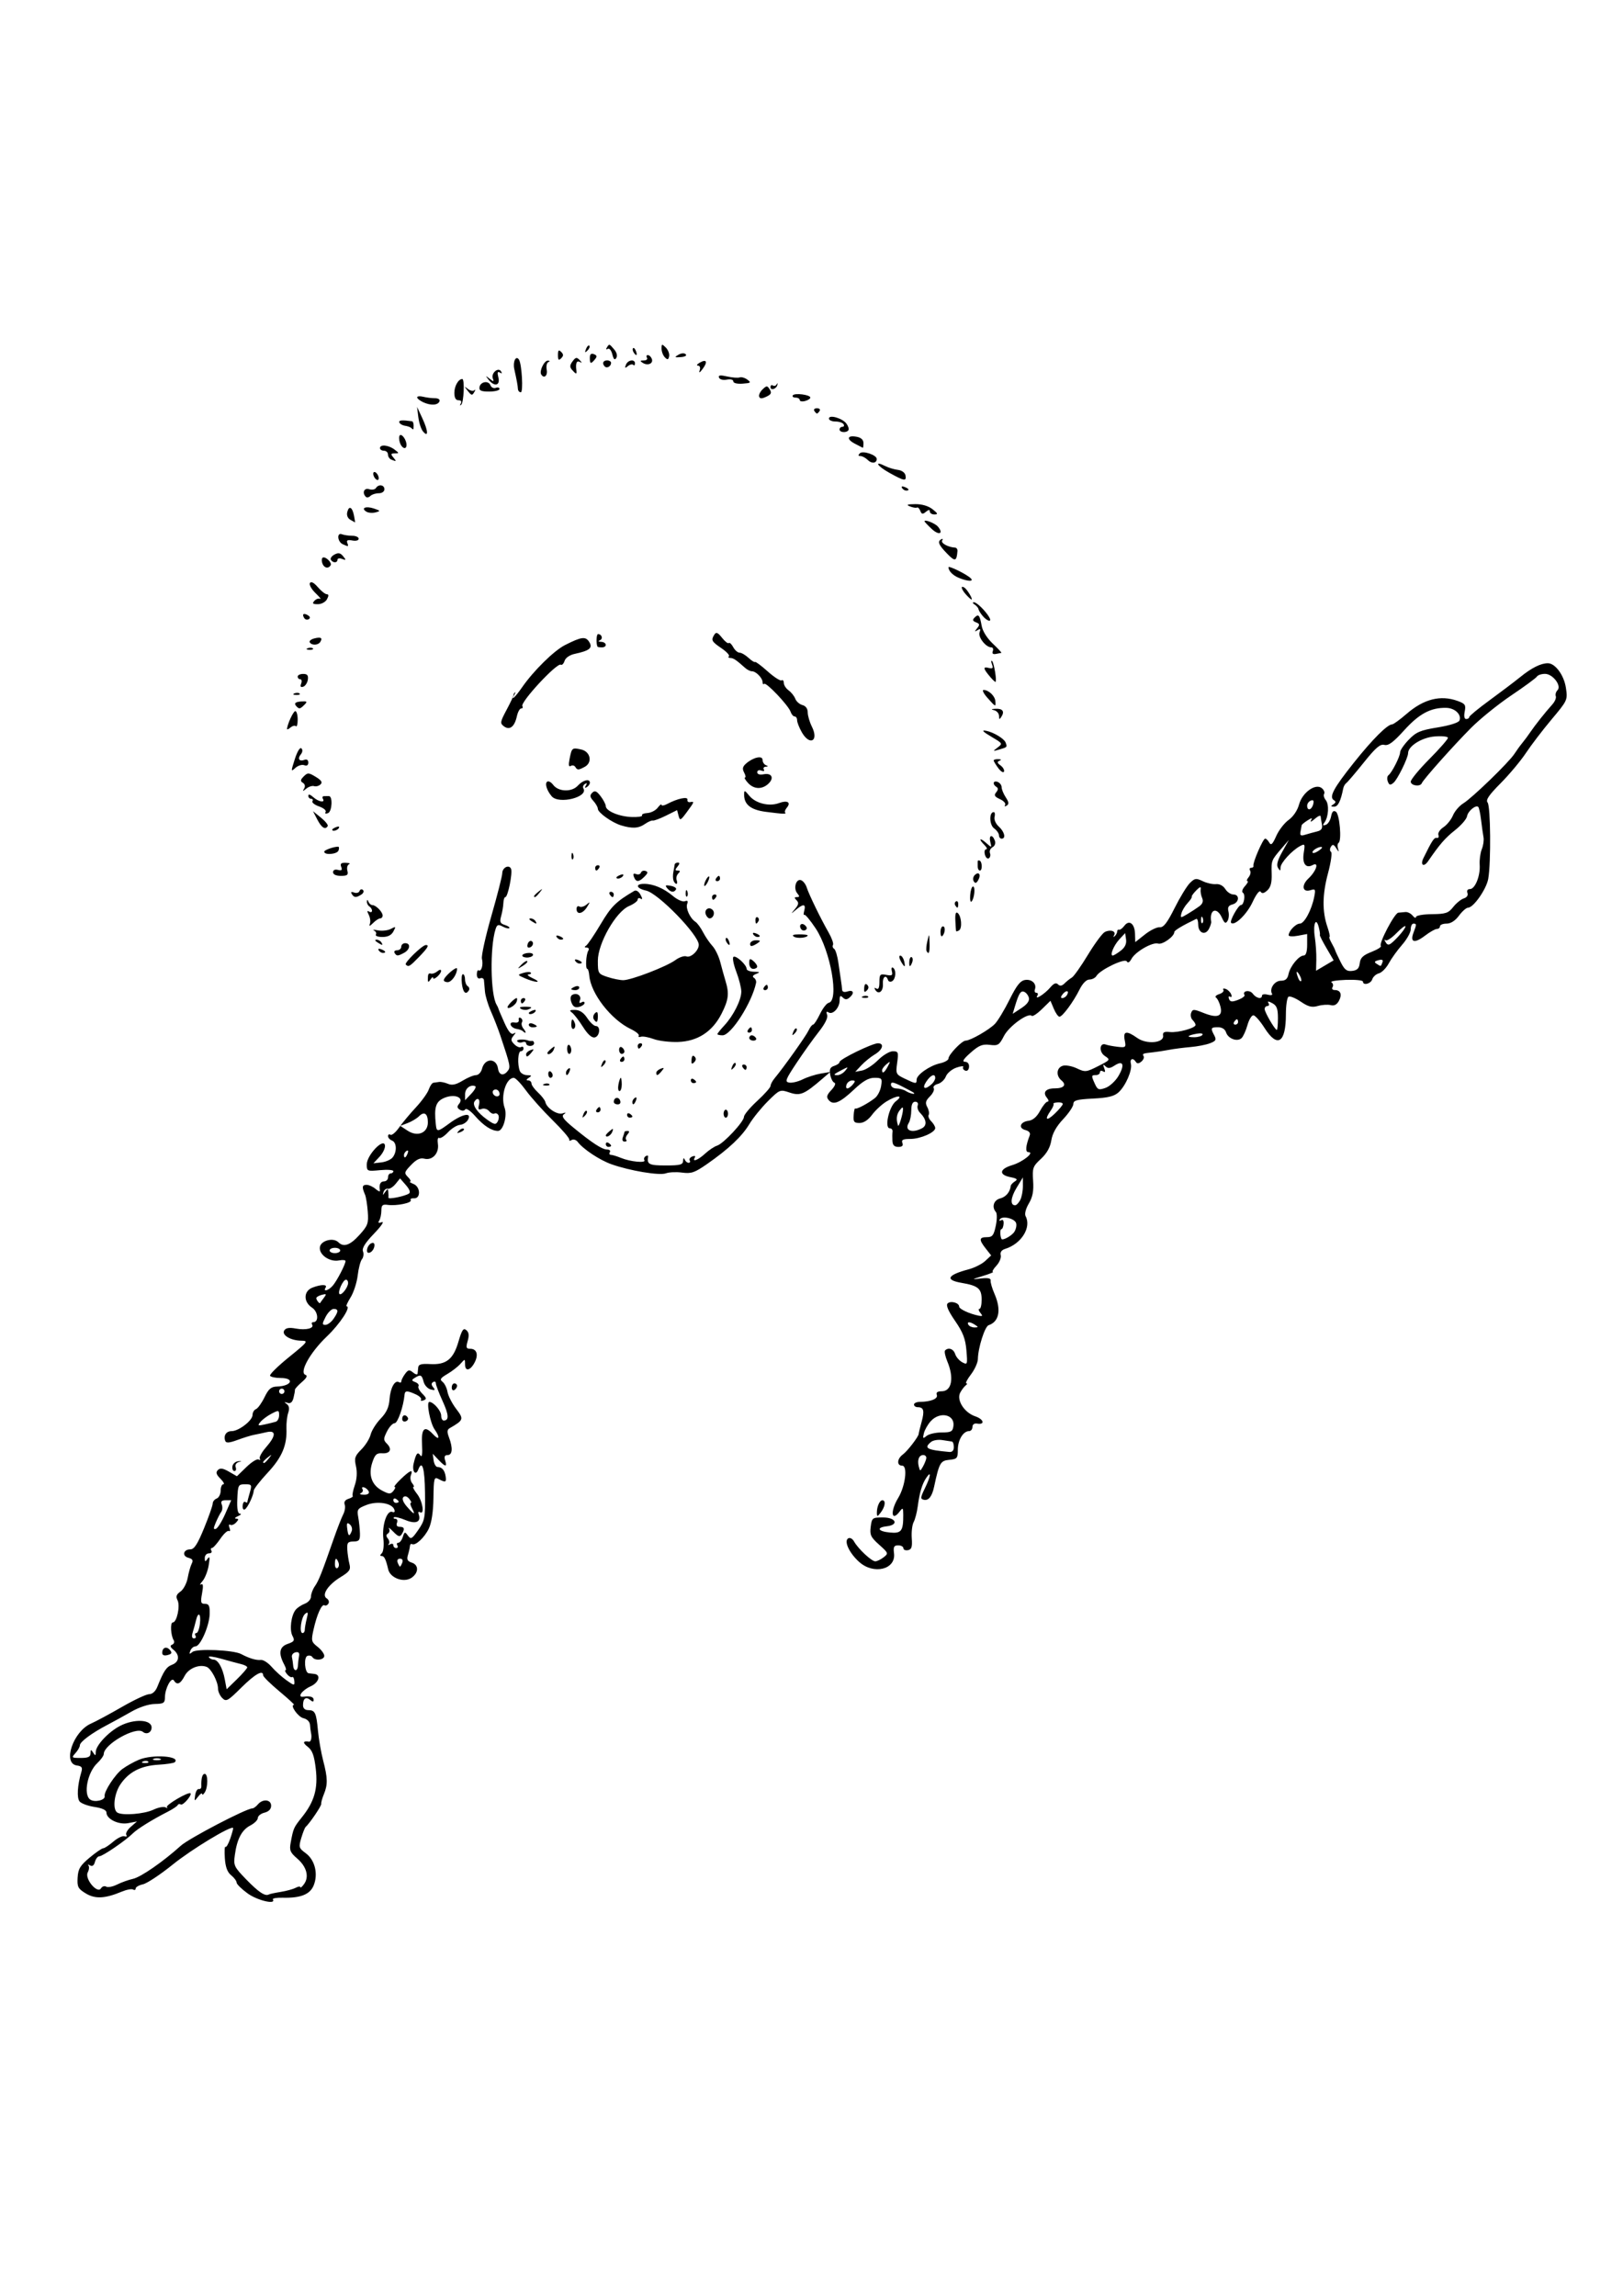 <?xml version="1.0" encoding="UTF-8" standalone="no"?>
<!-- Created with Inkscape (http://www.inkscape.org/) -->
<svg xmlns:inkscape="http://www.inkscape.org/namespaces/inkscape" xmlns:rdf="http://www.w3.org/1999/02/22-rdf-syntax-ns#" xmlns="http://www.w3.org/2000/svg" xmlns:xlink="http://www.w3.org/1999/xlink" xmlns:ns1="http://sozi.baierouge.fr" xmlns:cc="http://creativecommons.org/ns#" xmlns:dc="http://purl.org/dc/elements/1.1/" xmlns:sodipodi="http://sodipodi.sourceforge.net/DTD/sodipodi-0.dtd" id="svg2" sodipodi:docname="Smiling Ostrich.svg" viewBox="0 0 744.09 1052.4" version="1.1" inkscape:version="0.48.4 r9939">
  <title id="title3242">Man Pointing</title>
  <sodipodi:namedview id="base" bordercolor="#666666" inkscape:pageshadow="2" inkscape:window-y="24" pagecolor="#ffffff" inkscape:window-height="744" inkscape:window-maximized="1" inkscape:zoom="0.43852551" inkscape:window-x="0" showgrid="false" borderopacity="1.0" inkscape:current-layer="layer1" inkscape:cx="726.1134" inkscape:cy="448.1751" inkscape:window-width="1366" inkscape:pageopacity="0.0" inkscape:document-units="px"/>
  <g id="layer1" inkscape:label="Layer 1" inkscape:groupmode="layer">
    <path id="path3240" style="fill:#000000" inkscape:connector-curvature="0" d="m113.53 867.91c-2.78-2.014-5.054-4.255-5.054-4.981 0-0.726-1.126-2.231-2.503-3.346-1.754-1.421-2.619-3.77-2.893-7.858-0.214-3.207-0.088-5.529 0.281-5.16 0.369 0.369 1.372-1.368 2.229-3.861 0.857-2.492 1.432-4.657 1.278-4.811-1.072-1.072-19.103 9.857-27.604 16.73-5.684 4.596-11.85 8.688-13.701 9.095-1.852 0.407-3.367 1.276-3.367 1.933 0 0.656-0.524 0.869-1.164 0.473-0.64-0.396-2.97 0.034-5.176 0.955-7.725 3.224-12.233 3.448-16.544 0.821-3.551-2.164-3.975-2.987-3.724-7.24 0.235-3.991 1.154-5.526 5.457-9.123 2.845-2.378 5.669-4.325 6.274-4.325 0.606 0 2.693-1.373 4.64-3.051 1.946-1.678 4.252-2.781 5.124-2.45 0.872 0.331 1.241 0.044 0.821-0.636-0.421-0.681 0.51-2.345 2.068-3.698l2.833-2.46-4.008 0.775c-4.418 0.854-9.998-1.866-9.998-4.874 0-1.108-1.945-2.016-5.441-2.54-2.993-0.449-6.079-1.584-6.857-2.522-1.356-1.634-1.02-7.426 0.781-13.457 0.635-2.126 0.232-2.719-2.068-3.045-6.659-0.943-1.671-15.622 6.528-19.212 2.207-0.966 8.577-4.391 14.156-7.612 5.579-3.22 11.208-5.855 12.51-5.855 1.443 0 2.89-1.306 3.709-3.349 2.953-7.361 4.147-9.145 6.799-10.154 3.297-1.254 3.593-4.434 0.635-6.839-1.559-1.268-1.72-1.904-0.601-2.37 0.841-0.35 1.151-1.25 0.687-2-1.379-2.232-1.681-8.172-0.415-8.172 1.847 0 3.477-7.611 2.177-10.164-0.873-1.714-0.553-2.662 1.348-3.993 1.371-0.96 2.86-3.785 3.31-6.278 0.45-2.493 1.281-5.431 1.846-6.529 0.766-1.486 0.381-2.166-1.506-2.66-3.077-0.805-2.395-3.869 0.861-3.869 1.764 0 3.288-2.346 6.293-9.687 2.181-5.328 3.965-10.414 3.965-11.304 0-0.89 0.822-1.933 1.827-2.318 1.005-0.386 1.827-2.013 1.827-3.615 0-1.603 0.548-2.914 1.218-2.914s0.067-1.151-1.34-2.558c-1.919-1.919-2.21-2.905-1.165-3.95 1.045-1.045 2.31-0.866 5.068 0.717l3.675 2.109 4.347-4.222c2.391-2.322 4.908-3.876 5.594-3.452 0.686 0.424 0.929 0.256 0.54-0.373-0.389-0.629 0.897-2.98 2.857-5.225 4.645-5.32 4.727-7.955 0.214-6.921-1.842 0.422-4.445 0.975-5.785 1.229-1.34 0.254-4.722 1.303-7.515 2.331-3.76 1.384-5.216 1.497-5.606 0.435-0.897-2.446 0.428-4.479 2.92-4.479 3.28 0 9.592-4.873 9.592-7.406 0-1.142 0.703-2.346 1.563-2.676 0.86-0.33 2.621-2.775 3.914-5.433 1.871-3.846 3.041-4.853 5.728-4.929 6.759-0.192 8.333-3.914 1.655-3.914-2.305 0-4.475-0.459-4.822-1.021-0.347-0.561 3.544-4.398 8.646-8.525 8.661-7.006 9.042-7.507 5.735-7.548-4.954-0.06-9.191-2.586-7.885-4.699 0.723-1.17 2.297-1.431 5.264-0.875 4.623 0.867 8.592-0.092 7.525-1.818-0.371-0.6-0.157-1.09 0.474-1.09 2.698 0 2.321-4.807-0.524-6.671-4.038-2.646-3.925-7.621 0.208-9.192 4.037-1.535 6.968-1.52 6.01 0.03-1.279 2.07 1.343 1.341 3.287-0.913 1.925-2.233 5.848-9.802 5.848-11.284 0-0.474-1.369-0.6-3.042-0.28-4.264 0.815-9.224-2.669-8.707-6.116 0.455-3.036 6.172-4.521 8.488-2.206 2.402 2.402 5.37 1.361 9.661-3.388 3.845-4.255 4.204-5.266 3.797-10.657-0.248-3.276-0.808-6.778-1.245-7.782-1.503-3.458-1.364-4.466 0.625-4.507 1.097-0.023 2.993 0.83 4.215 1.894s2.116 1.403 1.987 0.752c-0.53-2.679 0.159-4.228 1.881-4.228 1.005 0 1.827-0.822 1.827-1.827 0-1.005 0.548-1.827 1.218-1.827s1.218-0.468 1.218-1.039c0-0.572-2.74-0.776-6.09-0.454-5.928 0.57-6.09 0.499-6.09-2.656 0-4.178 7.656-12.254 8.325-8.781 0.232 1.202-0.862 3.56-2.429 5.24l-2.85 3.054 3.654-0.422c2.01-0.232 4.321-1.244 5.137-2.249 2.07-2.549 1.921-6.909-0.266-7.748-1.005-0.386-1.827-1.299-1.827-2.029s0.506-1.015 1.125-0.633c0.619 0.382 2.381-1.093 3.917-3.277 1.536-2.185 5.003-6.344 7.705-9.242s5.369-6.598 5.928-8.221c0.558-1.623 1.517-3.02 2.131-3.103 0.614-0.084 1.802-0.249 2.639-0.368 0.837-0.118 2.665 0.271 4.062 0.865 1.849 0.787 3.671 0.391 6.698-1.455 2.287-1.394 5.058-2.537 6.158-2.54 1.1-0.002 2.328-1.314 2.73-2.915 1.251-4.984 6.604-5.041 7.333-0.078 0.432 2.945 2.417 3.527 4.297 1.262 1.562-1.882 1.46-2.397-3.28-16.541-1.01-3.014-2.929-7.934-4.265-10.933-1.335-2.999-2.572-7.109-2.747-9.134-0.175-2.025-0.379-4.349-0.453-5.166-0.073-0.816-0.838-1.214-1.699-0.883-0.946 0.363-1.566-0.34-1.566-1.776 0-1.307 0.373-2.146 0.829-1.864 1.257 0.777 2.217-2.581 1.511-5.282-0.344-1.315 1.612-10.187 4.346-19.716 2.734-9.529 4.971-18.313 4.971-19.519 0-2.632 3.201-4.173 4.053-1.952 0.738 1.923-1.5 12.894-2.63 12.894-0.448 0-0.859 1.233-0.914 2.74-0.055 1.507-0.512 4.196-1.017 5.975-0.759 2.675-0.462 3.379 1.713 4.069 1.447 0.459 2.362 1.103 2.034 1.431-0.328 0.328-1.703 0.005-3.055-0.719-2.053-1.099-2.592-0.894-3.27 1.24-2.623 8.266-2.32 29.94 0.485 34.588 0.404 0.67 0.788 1.492 0.853 1.827 0.065 0.335 1.302 3.247 2.749 6.472 1.803 4.017 3.113 5.573 4.163 4.942 1.189-0.714 1.182-0.488-0.032 1.011-1.291 1.595-1.221 2.275 0.403 3.899 1.082 1.082 2.471 1.656 3.087 1.275 0.616-0.381 1.12-0.112 1.12 0.598 0 0.709-0.548 1.29-1.218 1.29-1.336 0-1.653 5.974-0.479 9.035 0.407 1.06 1.914 1.935 3.349 1.945 2.131 0.015 2.275 0.235 0.783 1.199-1.218 0.787-1.319 1.187-0.304 1.199 0.837 0.01 1.522 0.641 1.522 1.401 0 0.76 1.357 2.641 3.017 4.178s3.166 3.505 3.349 4.373c0.573 2.716 5.464 5.948 7.836 5.178 1.621-0.526 1.797-0.409 0.635 0.424-1.219 0.874-0.195 2.311 4.263 5.979 8.645 7.114 13.301 10.151 15.566 10.151 1.108 0 1.677 0.548 1.262 1.218-0.414 0.67-0.208 1.218 0.458 1.218 0.666 0 2.753 0.635 4.639 1.411 4.282 1.762 11.632 2.474 10.746 1.042-0.363-0.587-0.088-1.419 0.609-1.85 0.697-0.431 1.189-0.332 1.094 0.22-0.612 3.521 0.435 4.049 8.03 4.049 6.691 0 7.931-0.33 8.012-2.131 0.058-1.273 0.343-1.518 0.71-0.609 0.338 0.837 1.149 1.522 1.803 1.522 0.654 0 0.885-0.491 0.514-1.09-0.371-0.6 0.174-1.415 1.209-1.813 1.078-0.414 1.565-0.208 1.139 0.481-1.411 2.282 1.487 1.197 4.663-1.746 1.751-1.623 4.247-3.288 5.546-3.7 2.969-0.942 12.331-10.992 12.331-13.236 0-0.92 2.74-4.197 6.09-7.282 3.349-3.085 6.09-6.175 6.09-6.866 0-0.691 0.8-2.222 1.778-3.402 4.328-5.223 14.445-19.444 15.606-21.936 0.702-1.507 1.648-2.74 2.103-2.74 0.455 0 1.874-2.174 3.154-4.832s3.089-4.987 4.02-5.176c4.874-0.992 0.9-23.71-5.962-34.075-2.526-3.815-4.89-6.638-5.255-6.274-0.365 0.365-0.362-0.487 0.005-1.893 0.815-3.115-0.422-3.254-3.782-0.425-2.491 2.097-2.497 2.091-0.417-0.382 1.631-1.939 1.784-2.844 0.67-3.958-1.114-1.115-1.076-1.445 0.166-1.445 1.27 0 1.3-0.374 0.143-1.768-1.887-2.274-0.51-6.858 1.794-5.973 0.945 0.363 2.089 1.842 2.542 3.287 1 3.191 6.409 14.315 10.051 20.67 1.464 2.555 2.368 5.12 2.01 5.701-0.359 0.58-0.127 1.38 0.515 1.777 0.642 0.397 1.527 3.312 1.966 6.478s0.978 6.853 1.198 8.192c0.22 1.34 0.44 3.158 0.49 4.04 0.059 1.04 0.948 1.332 2.526 0.831 2.759-0.876 3.254 0.85 0.824 2.867-1.177 0.977-1.999 0.952-3.045-0.095-1.098-1.098-1.433-0.787-1.433 1.334 0 3.365-3.097 6.734-5.069 5.515-0.963-0.595-1.184-0.234-0.672 1.099 0.485 1.263-0.909 4.106-3.83 7.812-2.526 3.204-7.134 9.662-10.242 14.351-5.056 7.629-5.399 8.566-3.263 8.915 1.313 0.215 4.083-0.456 6.156-1.49s5.769-2.223 8.214-2.641l4.444-0.76-3.654 3.14c-8.435 7.25-10.155 7.955-15.214 6.243-4.144-1.402-4.394-1.299-9.743 4.026-3.019 3.006-6.86 7.746-8.535 10.534-3.382 5.631-9.47 11.374-19.363 18.267-5.676 3.955-7.239 4.492-11.432 3.93-2.671-0.358-6.028-0.206-7.458 0.337-2.909 1.106-16.562-1.175-24.994-4.175-5.38-1.914-12.888-6.893-15.427-10.23-0.736-0.967-1.982-1.359-2.77-0.872-0.788 0.487-1.282 0.406-1.098-0.181 0.184-0.586-3.264-4.601-7.662-8.92s-9.879-10.44-12.179-13.601-4.8-5.764-5.555-5.785c-3.566-0.098-6.19 8.382-4.244 13.718 1.322 3.625-0.667 10.602-3.023 10.602-2.98 0-6.579-2.345-10.567-6.888-2.037-2.32-4.042-3.665-4.458-2.991-0.451 0.73-1.45 0.796-2.473 0.164-1.302-0.805-1.383-1.463-0.334-2.726 2.398-2.89-2.093-4.681-6.788-2.707-3.918 1.647-4.747 4.215-3.906 12.103 0.39 3.667 0.711 3.643 6.294-0.462 5.879-4.323 10.389-5.19 8.484-1.631-0.638 1.193-2.296 2.255-3.684 2.359s-3.871 1.644-5.518 3.422-3.472 2.937-4.055 2.577c-0.583-0.36-0.836 0.872-0.562 2.738 0.628 4.282-2.514 7.702-6.222 6.771-1.911-0.48-3.639 0.34-6.075 2.883-3.148 3.286-3.255 3.703-1.417 5.541 1.093 1.093 1.537 2.022 0.987 2.065-0.55 0.043 0.16 0.546 1.578 1.119 3.222 1.301 3.349 6.808 0.152 6.553-1.152-0.092-1.812 0.292-1.466 0.852 0.765 1.237-6.507 2.727-10.538 2.16-2.393-0.337-2.908 0.128-2.922 2.636-0.01 1.675-0.449 3.724-0.977 4.553-0.682 1.071-0.324 1.285 1.235 0.739 1.207-0.423-0.429 1.952-3.635 5.278-4.066 4.217-5.591 6.67-5.04 8.107 0.435 1.133 0.224 2.742-0.469 3.576-0.692 0.834-1.573 4.183-1.956 7.441-0.383 3.258-1.841 7.775-3.239 10.037-1.398 2.263-2.252 4.114-1.898 4.114 2.316 0-2.954 8.078-9.066 13.898-7.633 7.267-12.771 16.524-9.735 17.536 1.06 0.353 0.507 1.448-1.683 3.33-1.795 1.542-3.217 3.122-3.161 3.512 0.056 0.389-0.232 2.039-0.64 3.666-0.516 2.054-1.36 2.762-2.762 2.315-1.571-0.5-1.652-0.38-0.367 0.538 1.126 0.805 1.344 2.102 0.684 4.073-0.533 1.591-0.893 4.811-0.8 7.155 0.306 7.695-2.025 13.193-8.575 20.231-3.479 3.738-6.363 7.429-6.408 8.202-0.134 2.273-2.742 7.804-4.064 8.621-0.672 0.415-1.139-0.315-1.04-1.624 0.099-1.308 0.613-2.109 1.144-1.781 0.531 0.328 0.965 0.423 0.965 0.212 0-0.211 0.51-2.162 1.133-4.335 1.077-3.754 0.971-3.95-2.131-3.95-3.109 0.001-3.278 0.318-3.554 6.698-0.2 4.632 0.175 6.724 1.218 6.783 0.829 0.047 0.411 0.557-0.928 1.132-1.34 0.576-1.729 1.085-0.865 1.132 1.282 0.07 1.282 0.398 0 1.785-0.864 0.934-2.075 1.393-2.691 1.018-0.619-0.376-0.761 0.255-0.318 1.409 0.441 1.149 0.325 1.795-0.257 1.435-0.582-0.36-2.357 1.252-3.944 3.582-1.587 2.33-3.329 4.24-3.87 4.245-0.542 0.005-0.647 0.556-0.233 1.226 0.414 0.67-0.102 1.218-1.146 1.218s-1.89 0.959-1.88 2.131c0.016 1.839 0.196 1.881 1.309 0.304 0.953-1.349 1.08-0.552 0.487 3.045-0.442 2.679-1.716 5.925-2.831 7.212-1.115 1.287-1.419 1.987-0.675 1.555 0.955-0.554 1.093 0.638 0.468 4.053-0.769 4.203-0.591 4.839 1.35 4.839 1.788 0 2.216 0.914 2.14 4.567-0.114 5.424-4.255 14.919-6.507 14.919-0.873 0-1.933 0.9-2.355 1.999-0.616 1.607-0.431 1.72 0.947 0.577 1.976-1.64 18.862-0.919 22.356 0.954 3.662 1.963 6.948 2.945 9.022 2.696 1.089-0.131 3.307 1.292 4.929 3.162 1.622 1.87 4.669 4.624 6.772 6.12 3.612 2.569 3.814 2.591 3.648 0.389-0.097-1.282-0.548-2.101-1.003-1.82-0.455 0.281-1.504-0.305-2.332-1.302-0.828-0.997-1.145-1.813-0.704-1.813 0.441 0 0.178-1.164-0.584-2.587-2.76-5.156-2.272-8.164 1.538-9.492 3.068-1.069 3.369-1.564 2.238-3.676-1.472-2.751-0.639-9.459 1.494-12.028 0.776-0.934 2.666-2.176 4.2-2.76s2.79-2.049 2.79-3.256 0.797-3.333 1.772-4.724c1.778-2.539 3.139-5.964 8.646-21.761 1.635-4.689 3.594-9.721 4.355-11.183 0.761-1.462 1.064-3.489 0.674-4.505-0.451-1.175 0.189-2.131 1.757-2.629 1.356-0.43 2.221-1.026 1.923-1.325-0.298-0.298 0.135-2.511 0.962-4.918 0.953-2.773 1.15-5.945 0.538-8.662-0.845-3.747-0.536-4.717 2.455-7.708 1.882-1.882 3.799-4.952 4.26-6.822 0.461-1.87 2.519-5.147 4.573-7.283 2.711-2.818 3.833-5.26 4.093-8.906 0.372-5.218 2.451-8.986 4.321-7.83 0.594 0.367 1.08 0.192 1.08-0.39 0-0.581 0.763-2.1 1.695-3.375 1.44-1.97 1.99-2.074 3.654-0.693 1.077 0.894 2.022 1.147 2.099 0.563 0.077-0.584 0.214-1.885 0.304-2.889 0.123-1.367 1.476-1.75 5.38-1.52 7.41 0.435 10.704-2.15 13.058-10.25 1.573-5.411 2.264-6.429 3.607-5.314 1.192 0.989 1.37 2.393 0.632 4.969-0.872 3.039-0.689 3.59 1.191 3.59 2.935 0 3.826 2.633 2.071 6.123-1.944 3.866-4.462 4.487-4.462 1.099 0-2.698-0.02-2.701-2.131-0.319-1.172 1.322-3.881 3.424-6.02 4.67-3.15 1.835-3.564 2.513-2.183 3.567 0.938 0.716 1.963 2.794 2.279 4.618 0.316 1.824 2.096 5.312 3.956 7.75 3.624 4.751 3.483 5.173-2.959 8.887-1.196 0.69-1.27 1.719-0.304 4.259 1.833 4.822 1.578 8.062-0.636 8.062-1.355 0-1.684 0.707-1.136 2.436 1.006 3.169 0.095 3.08-3.103-0.304l-2.588-2.74 0.41 3.045c0.225 1.675 1.049 3.045 1.831 3.045 1.984 0 3.247 1.476 3.677 4.294 0.415 2.721-0.065 2.902-3.22 1.214-2.064-1.104-2.235-0.479-2.368 8.672-0.092 6.298-0.857 11.365-2.117 14.02-1.979 4.171-6.213 8.066-7.741 7.121-0.449-0.278-0.868 0.156-0.931 0.964-0.063 0.808-0.479 2.649-0.923 4.092-0.615 1.996-0.2 2.816 1.739 3.431 3.354 1.064 3.248 4.776-0.199 7.035-3.519 2.306-9.685 0.001-10.581-3.955-1.003-4.428-1.792-6.09-2.891-6.09-0.937 0-0.942-0.378-0.017-1.302 0.735-0.735 1.039-3.642 0.696-6.678-0.693-6.146 1.65-13.173 4.081-12.24 1.005 0.386 1.342-0.039 0.914-1.153-1.123-2.925-7.774-3.976-12.773-2.018-4.076 1.597-4.382 2.052-3.741 5.562 0.384 2.103 0.738 5.468 0.786 7.477 0.074 3.099-0.374 3.659-2.957 3.69-2.602 0.031-3.015 0.562-2.844 3.654 0.111 1.99 0.554 4.987 0.985 6.662 0.67 2.603 0.077 3.477-4.082 6.025-5.81 3.558-8.828 8.207-6.33 9.751 0.892 0.551 1.24 1.621 0.773 2.377-0.467 0.756-1.279 1.108-1.805 0.783-1.236-0.764-3.451 4.144-5.01 11.1-1.151 5.138-1.031 5.654 1.842 7.914 1.691 1.33 3.074 3.2 3.074 4.156 0 1.939-4.323 2.394-5.448 0.574-0.396-0.641-1.426-0.894-2.29-0.562-1.742 0.669-1.24 7.714 0.568 7.969 0.594 0.084 1.757 0.221 2.585 0.304 3.231 0.327 2.145 3.978-1.694 5.699-3.981 1.784-6.323 5.162-3.29 4.744 3.098-0.426 4.696 0.06 4.696 1.428 0 1.006-0.432 1.008-1.634 0.011-1.939-1.609-3.237-0.615-3.237 2.479 0 1.398 0.884 2.233 2.364 2.233 3.168 0 3.724 1.167 4.485 9.412 0.357 3.866 1.428 10.022 2.38 13.679 2.101 8.069 2.162 11.027 0.317 15.497-0.778 1.886-1.318 3.865-1.199 4.399 0.185 0.831-5.207 8.8-7.171 10.6-0.366 0.335-1.26 2.611-1.988 5.058-1.241 4.171-1.108 4.608 2.124 6.998 4.173 3.085 5.72 9.521 3.55 14.762-1.695 4.092-6.011 5.791-14.186 5.584-2.784-0.07-4.807 0.283-4.495 0.785 1.571 2.534-7.136 0.467-11.574-2.748zm15.203-0.707c2.59-0.411 5.668-1.259 6.84-1.886 1.172-0.626 2.131-0.741 2.131-0.254s0.764-0.161 1.698-1.438c2.435-3.33 1.184-7.994-3.142-11.711-3.23-2.775-3.639-3.777-2.983-7.307 1.225-6.596 1.353-6.885 5.104-11.572 5.769-7.207 7.475-13.182 6.381-22.343-0.726-6.08-1.579-8.39-3.696-10.021-2.43-1.871-2.201-2.759 0.597-2.317 0.944 0.149 1.418-1.985 0.914-4.118-0.158-0.67-0.36-2.289-0.449-3.599-0.097-1.435-1.319-2.654-3.075-3.069-2.449-0.578-6.295-6.12-4.247-6.12 0.372 0-2.66-2.788-6.738-6.195-4.078-3.407-7.414-6.696-7.414-7.307 0-2.706-3.734-0.61-10.016 5.622-6.224 6.175-6.95 6.572-8.738 4.785-1.072-1.072-1.95-3.034-1.95-4.359 0-3.169-3.128-9.133-5.208-9.932-3.447-1.323-8.297 0.666-10.094 4.141-1.919 3.71-3.492 4.391-4.895 2.12-1.15-1.861-4.061 3.474-4.118 7.546-0.038 2.783-0.548 3.128-4.727 3.205-2.773 0.051-7.12 1.483-10.657 3.51-3.285 1.883-8.255 4.617-11.044 6.076-7.167 3.749-12.588 7.775-12.588 9.349 0 0.739-0.907 2.346-2.016 3.571-1.918 2.119-1.8 2.227 2.436 2.227 3.42 0 4.456-0.494 4.47-2.131 0.016-1.821 0.19-1.866 1.199-0.304 1.008 1.559 1.183 1.513 1.199-0.315 0.026-3.008 5.874-9.248 11.236-11.989 6.506-3.327 14.359-2.893 14.359 0.793 0 2.297-2.271 3.42-4.011 1.983-3.178-2.625-17.911 5.727-17.911 10.153 0 0.763-1.342 2.647-2.982 4.188-4.488 4.216-6.478 14.331-3.28 16.67 2.02 1.477 7.023 0.331 6.659-1.526-0.398-2.031 4.798-9.995 8.127-12.455 1.829-1.352 5.246-3.261 7.593-4.242 6.225-2.601 19.264-1.698 16.429 1.138-0.409 0.409-3.824 0.927-7.588 1.151-8.019 0.478-13.518 3.335-17.341 9.008-2.893 4.293-3.674 11.519-1.397 12.926 2.375 1.468 12.333 0.672 16.533-1.321 2.238-1.062 4.748-1.54 5.577-1.063 0.83 0.477 1.109 0.426 0.62-0.115-0.812-0.898 9.942-7.203 10.808-6.336 0.801 0.801-3.444 5.716-4.418 5.114-0.567-0.35-1.214-0.222-1.439 0.284-0.225 0.507-2.327 1.899-4.671 3.095-7.07 3.606-13.89 7.847-15.96 9.924-3.197 3.208-13.762 10.433-15.255 10.433-0.761 0-1.685 1.151-2.053 2.558-0.443 1.694-1.211 2.245-2.273 1.632-0.882-0.51-1.213-0.493-0.734 0.038 0.479 0.53 0.339 1.957-0.31 3.171-1.533 2.864 4.407 10.018 6.076 7.318 0.554-0.897 1.624-1.25 2.378-0.785 0.753 0.466 3.001 0.033 4.995-0.962 1.994-0.995 5.274-2.171 7.288-2.613 3.631-0.798 13.736-7.791 21.938-15.183 3.766-3.394 30.015-17.095 32.752-17.095 0.578 0 1.734-0.822 2.567-1.827 2.235-2.692 6.09-2.322 6.09 0.586 0 1.558-1.079 2.683-3.045 3.177-1.675 0.42-3.045 1.513-3.045 2.428 0 0.915-1.538 2.459-3.417 3.43-3.934 2.034-6.117 6.173-7.121 13.498-0.67 4.886-0.404 5.46 5.221 11.264 5.646 5.827 8.651 7.823 10.351 6.878 0.424-0.236 2.89-0.765 5.481-1.176zm-39.256-44.35c0.25-1.675 1.001-2.929 1.668-2.788 0.667 0.141 1.191-0.407 1.164-1.218-0.122-3.692 0.432-5.737 1.553-5.737 1.554 0 1.554 6.121 0 8.525-0.649 1.005-1.189 1.311-1.199 0.681-0.01-0.63-0.834-0.082-1.829 1.218-1.74 2.271-1.793 2.245-1.356-0.681zm-21.521-15.35c-0.405-0.405-1.455-0.448-2.334-0.096-0.972 0.389-0.683 0.677 0.736 0.736 1.284 0.053 2.003-0.235 1.599-0.64zm5.506-1.289c-0.837-0.338-2.207-0.338-3.045 0-0.837 0.338-0.152 0.614 1.522 0.614s2.36-0.276 1.522-0.614zm39.886-41.925c0-0.456-1.233-1.121-2.74-1.479-1.507-0.358-5.62-1.469-9.139-2.469s-6.09-1.319-5.713-0.71c0.377 0.61 1.343 1.109 2.147 1.109 2.034 0 4.162 3.743 5.163 9.081l0.846 4.51 4.718-4.607c2.595-2.534 4.718-4.98 4.718-5.436zm23.233-0.808c0.051-1.172 0.281-3.122 0.512-4.333 0.291-1.532-0.201-2.066-1.616-1.754-1.119 0.246-1.853 1.232-1.632 2.191 0.221 0.959 0.475 2.708 0.564 3.886 0.21 2.783 2.05 2.792 2.172 0.011zm-46.974-13.69c-0.414-0.67-0.232-1.218 0.404-1.218 0.636 0 1.381-1.918 1.654-4.263 0.551-4.718-0.789-5.84-1.818-1.522-0.359 1.507-1.035 3.973-1.502 5.481-0.548 1.77-0.342 2.74 0.583 2.74 0.787 0 1.093-0.548 0.679-1.218zm50.137-2.762c0-0.849 0.4-3.137 0.889-5.084 0.724-2.887 0.586-3.289-0.75-2.18-1.825 1.515-2.796 8.808-1.172 8.808 0.569 0 1.034-0.695 1.034-1.544zm15.446-30.769c-0.966-2.518-1.643-2.221-1.643 0.72 0 1.379 0.524 2.184 1.165 1.788 0.641-0.396 0.856-1.524 0.479-2.508zm29.244 0.039c0.423-1.102 0.006-1.827-1.049-1.827-1.056 0-1.472 0.725-1.049 1.827 0.386 1.005 0.858 1.827 1.049 1.827 0.192 0 0.664-0.822 1.049-1.827zm-2.267-7.916c-0.414-0.67-0.209-1.218 0.455-1.218 0.664 0 1.588-1.199 2.053-2.663 0.774-2.439 0.972-2.49 2.35-0.606 1.35 1.846 1.838 1.577 4.745-2.617 3.021-4.36 3.23-5.51 3.089-17.054-0.138-11.295-1.308-15.264-3.114-10.559-1.17 3.05-2.941 0.689-2.106-2.808 1.132-4.743 1.824-5.572 3.095-3.709 0.739 1.083 1.001-0.617 0.761-4.931-0.418-7.519 1.116-8.998 5.006-4.823 2.912 3.126 3.429 1.641 0.756-2.175-2.034-2.904-3.898-12.604-2.422-12.604 1.909 0 5.428 4.07 5.428 6.278 0 1.236 0.516 2.247 1.146 2.247 2.548 0 2.399-2.602-0.516-8.974-1.686-3.686-3.066-7.318-3.066-8.07 0-0.752-0.575-1.013-1.277-0.579-0.882 0.545-0.86 1.291 0.07 2.412 1.066 1.284 0.821 1.485-1.172 0.964-1.385-0.362-2.846-1.963-3.246-3.558-0.797-3.175-1.395-3.428-4.083-1.728-1.537 0.972-1.494 1.248 0.297 1.936 1.15 0.441 1.799 1.273 1.444 1.848-0.355 0.575 0.427 2.12 1.74 3.432 1.984 1.984 2.083 2.502 0.59 3.075-0.988 0.379-1.511 0.228-1.162-0.337 0.349-0.564-0.745-1.654-2.43-2.422-3.915-1.784-4.946-1.758-5.119 0.126-0.503 5.478-3.142 13.092-4.538 13.092-0.901 0-2.486 1.698-3.522 3.774-1.683 3.374-1.687 3.97-0.035 5.622 2.538 2.538 1.487 4.652-2.189 4.403-2.51-0.17-3.315 0.589-4.524 4.263-1.892 5.749-0.226 10.396 4.624 12.905 3.154 1.631 3.762 1.638 5.073 0.058 0.819-0.987 1.067-1.795 0.551-1.795-0.516 0 0.782-1.644 2.885-3.654 4.284-4.094 5.691-4.609 4.564-1.673-0.418 1.09-0.136 2.734 0.628 3.654 0.763 0.92 1.007 1.673 0.542 1.673-0.466 0 0.289 1.444 1.678 3.209 2.539 3.228 3.57 9.76 1.32 8.37-0.662-0.409-0.942-0.031-0.622 0.842 1.329 3.619-1.186 4.774-6.007 2.76-2.535-1.059-4.916-1.62-5.29-1.246-0.374 0.374-0.058 0.68 0.702 0.68 0.76 0 1.067 0.822 0.682 1.827-0.444 1.157 0.017 1.827 1.256 1.827 2.178 0 2.435 1.014 0.879 3.469-0.823 1.298-1.621 1.043-3.814-1.218-1.526-1.573-2.41-2.212-1.966-1.421 0.444 0.791 0.224 1.799-0.489 2.24-0.9 0.556-0.909 1.269-0.03 2.328 0.697 0.839 0.86 1.974 0.364 2.523-0.497 0.548-0.218 0.602 0.62 0.121 0.837-0.482 1.522-0.296 1.522 0.414 0 0.709 0.58 1.29 1.29 1.29 0.709 0 0.951-0.548 0.537-1.218zm2.233-57.966c0-1.918 1.529-2.288 2.56-0.62 0.371 0.6-0.054 1.369-0.943 1.711-0.889 0.341-1.617-0.149-1.617-1.09zm-23.14 51.357c0.367-0.956-0.03-2.316-0.883-3.024-1.184-0.983-1.478-0.645-1.247 1.433 0.455 4.091 1.011 4.506 2.13 1.59zm-58.024-7.786 2.765-6.309h-2.542c-1.848 0-2.335 0.541-1.782 1.981 0.418 1.09 0.31 2.597-0.241 3.349-0.55 0.752-1.667 2.924-2.481 4.827-1.167 2.729-1.164 3.353 0.018 2.959 0.824-0.275 2.742-3.338 4.263-6.808zm85.629-2.655c-0.717-1.34-0.943-2.436-0.503-2.436 0.441 0 0.099-0.845-0.758-1.879-0.963-1.161-1.993-1.445-2.694-0.744-0.701 0.701-0.079 2.35 1.629 4.314 3.307 3.803 4.098 4.056 2.325 0.744zm-6.09-2.973c0-0.295-0.548-0.876-1.218-1.29-0.67-0.414-1.218-0.172-1.218 0.537 0 0.709 0.548 1.29 1.218 1.29s1.218-0.242 1.218-0.537zm-13.676-4.563c-0.265-0.795-1.209-1.689-2.098-1.985-0.898-0.299-1.266 0.027-0.83 0.733 0.432 0.7 0.098 1.549-0.744 1.889-0.841 0.339-0.251 0.66 1.312 0.713 1.683 0.057 2.645-0.494 2.36-1.35zm-45.846-15.3c1.515-1.932 1.472-1.975-0.46-0.46-1.172 0.919-2.131 1.878-2.131 2.131 0 1.002 1 0.357 2.591-1.671zm3.194-16.81c0.837-0.258 1.522-1.596 1.522-2.974 0-2.357-0.204-2.4-3.438-0.727-1.891 0.978-4.179 2.671-5.084 3.762-1.474 1.776-1.274 1.901 1.915 1.196 1.959-0.433 4.247-0.998 5.084-1.256zm3.958-13.942c0-0.67-0.548-1.218-1.218-1.218s-1.218 0.548-1.218 1.218 0.548 1.218 1.218 1.218c0.67 0 1.218-0.548 1.218-1.218zm22.462-33.154c2.37-3.384 2.396-4.601 0.1-4.601-0.988 0-2.646 1.644-3.685 3.654-1.638 3.168-1.651 3.654-0.1 3.654 0.984 0 2.642-1.218 3.685-2.707zm-4.388-9.681c1.349-1.769 1.224-1.95-0.954-1.38-1.378 0.36-2.505 1.048-2.505 1.528 0 0.884 1.505 2.753 1.766 2.192 0.078-0.167 0.84-1.22 1.694-2.34zm11.117-6.794c0.021-0.837-0.421-1.522-0.984-1.522-1.339 0-3.896 5.637-2.975 6.558 0.883 0.883 3.906-2.963 3.958-5.036zm-3.615-14.919c0-0.67-1.096-1.218-2.436-1.218s-2.436 0.548-2.436 1.218 1.096 1.218 2.436 1.218 2.436-0.548 2.436-1.218zm31.476-26.068c0.853-0.527 0.374-1.897-1.363-3.894l-2.679-3.081-2.061 2.545c-1.133 1.399-2.716 2.395-3.517 2.211-0.801-0.183-1.703 0.489-2.006 1.494-0.488 1.624-0.406 1.624 0.743 0 1.148-1.624 1.31-1.624 1.455 0 0.09 1.005 0.119 2.175 0.065 2.602-0.11 0.871 7.331-0.619 9.363-1.875zm-0.564-18.449c0.416-1.084 0.212-1.573-0.479-1.146-0.662 0.409-1.204 1.26-1.204 1.89 0 1.752 0.873 1.366 1.683-0.744zm9.269-14.175c0.012-4.074-1.656-5.235-4.063-2.828-1.008 1.008-3.353 2.411-5.21 3.117l-3.377 1.284 3.378 2.216c4.531 2.972 9.259 1.041 9.273-3.789zm32.266-3.451c-0.417-0.675-1.207-0.951-1.755-0.613-0.548 0.338-1.646-0.168-2.441-1.126-0.795-0.958-2.315-1.407-3.378-0.999-1.504 0.577-1.78 0.156-1.243-1.899 0.693-2.651-0.743-3.66-2.095-1.473-1.031 1.667 1.417 5.142 5.833 8.279 3.249 2.308 3.949 2.436 4.819 0.879 0.56-1.001 0.677-2.373 0.26-3.049zm-10.553-13.178c-2.239-0.87-4.653 1.052-4.653 3.705v2.753l2.866-3.019c1.577-1.661 2.38-3.208 1.787-3.438zm11.18 3.667c0-1.586-1.448-2.64-2.626-1.913-1.26 0.778-0.173 2.928 1.48 2.928 0.63 0 1.146-0.457 1.146-1.015zm-154.68 256.11c0-2.464 1.977-3.196 3.541-1.311 1.08 1.301 0.844 1.805-1.08 2.308-1.571 0.411-2.462 0.05-2.462-0.997zm319.54-41.67c-4.555-4.099-7.099-9.557-5.045-10.827 0.787-0.487 1.968 0.145 2.694 1.442 1.878 3.352 8.007 9.08 9.714 9.08 0.806 0 2.529-0.825 3.829-1.834 2.289-1.776 2.225-1.958-2.056-5.785-3.836-3.429-4.346-4.515-3.86-8.217 0.539-4.104 0.751-4.265 5.638-4.263 5.958 0.004 7.406 3.389 1.729 4.042-4.958 0.57-4.061 2.336 1.453 2.861 5.251 0.501 6.148-0.692 6.103-8.118-0.02-3.297-0.18-3.446-1.64-1.522-3.826 5.04-4.409-0.095-0.701-6.177 3.303-5.417 4.476-14.832 1.848-14.832-2.567 0-2.386-3.152 0.294-5.107 2.133-1.556 7.302-8.3 7.287-9.508-0.004-0.335 0.584-2.75 1.306-5.366 1.425-5.162 1.01-6.813-1.712-6.813-0.965 0-1.755-0.548-1.755-1.218s1.233-1.225 2.74-1.234c4.966-0.03 8.388-1.444 7.719-3.188-0.43-1.121 0.303-1.667 2.237-1.667 4.616 0 5.76-6.082 2.576-13.702-0.978-2.341-1.435-4.6-1.015-5.02 1.541-1.541 3.868-0.699 4.621 1.673 0.425 1.34 1.887 3.033 3.249 3.762 2.378 1.272 2.453 1.057 1.901-5.47-0.45-5.32-1.581-8.256-5.213-13.529-3.131-4.546-4.238-7.136-3.405-7.968 1.373-1.373 5.294-0.304 5.294 1.443 0 1.117 4.707 3.308 8.938 4.161 1.84 0.371 1.976 0.134 0.764-1.326-0.811-0.978-0.997-1.778-0.413-1.778 0.584 0 1.044-1.967 1.022-4.371-0.045-4.957-1.654-6.279-9.209-7.569-7.738-1.321-6.557-3.602 3.203-6.187 2.703-0.716 6.142-2.445 7.641-3.842l2.726-2.54-2.465-3.134c-3.221-4.095-3.11-5.241 0.508-5.241 2.514 0 3.142-0.799 4.067-5.176 0.602-2.847 0.634-5.697 0.072-6.333-2.02-2.286-1.025-5.494 1.935-6.237 2.626-0.659 4.546-2.93 4.854-5.743 0.058-0.527 0.927-1.47 1.932-2.095 1.423-0.886 0.953-1.313-2.131-1.935-5.407-1.089-4.976-3.744 0.894-5.503 4.878-1.462 10.449-5.952 7.384-5.952-1.467 0-1.241-2.805 0.616-7.643 0.436-1.135-0.271-2.029-1.95-2.469-3.424-0.895-2.452-3.789 1.429-4.256 1.981-0.238 3.783-1.799 5.274-4.567 1.246-2.313 2.794-4.205 3.44-4.205 0.646 0 0.513-0.798-0.297-1.774-2.061-2.484-0.529-4.316 3.609-4.316 4.204 0 5.524-1.596 3.031-3.665-2.57-2.133-2.248-5.776 0.591-6.677 1.322-0.42 4.225 0.101 6.45 1.157 3.841 1.823 4.337 1.773 9.789-0.988 5.638-2.854 5.694-2.94 3.079-4.676-2.833-1.881-2.446-6.315 0.457-5.226 0.863 0.324 3.321 0.787 5.463 1.03 3.705 0.42 3.86 0.272 3.197-3.045-0.845-4.223 0.837-4.511 5.782-0.99 4.271 3.041 12.365 2.278 11.81-1.114-0.248-1.518 0.495-1.905 3.123-1.626 3.733 0.396 11.775-1.831 11.775-3.262 0-0.484-0.621-1.501-1.38-2.26-0.759-0.759-1.049-2.241-0.645-3.293 0.666-1.735 1.192-1.73 5.64 0.049 6.386 2.555 8.895 1.641 7.798-2.84-0.455-1.857-1.363-3.727-2.018-4.156-0.655-0.429-0.015-1.154 1.423-1.61 1.438-0.456 2.304-1.332 1.925-1.946-0.379-0.614 0.118-0.806 1.106-0.427 0.988 0.379 2.106 1.497 2.485 2.485 0.383 0.998 0.161 1.469-0.501 1.06-0.655-0.405-0.887 0.053-0.517 1.019 0.54 1.406 1.369 1.492 4.173 0.434 1.925-0.727 3.251-1.724 2.946-2.216-1.19-1.926 2.379-2.534 3.764-0.641 1.577 2.157 4.248 2.728 4.248 0.909 0-0.607 1.182-0.795 2.626-0.417 1.444 0.378 2.335 0.189 1.979-0.418-1.34-2.289 1.147-5.977 4.031-5.977 2.112 0 3.068-0.826 3.525-3.045 0.741-3.599 4.778-8.525 6.987-8.525 1.006 0 1.556-1.74 1.556-4.927v-4.927l-4.263 0.8c-2.344 0.44-4.245 0.328-4.224-0.249 0.074-1.993 3.281-5.312 5.133-5.312 2.051 0 5.38-6.175 6.59-12.221 0.701-3.503 0.532-3.812-1.694-3.106-3.7 1.174-4.307-2.208-0.96-5.353 3.668-3.446 5.033-7.816 1.921-6.151-3.146 1.683-4.857-0.739-4.048-5.729 0.636-3.917 0.502-4.158-1.662-3-3.775 2.02-8.971 7.709-8.991 9.844-0.016 1.7-0.173 1.721-1.164 0.154-0.803-1.27-0.227-3.453 1.929-7.307l3.075-5.496-3.159 3.654c-4.906 5.675-4.935 5.748-4.752 11.804 0.125 4.109-0.44 6.27-2.01 7.691-1.547 1.4-2.433 1.573-3.04 0.591-0.503-0.814-2.019 1.124-3.675 4.699-2.62 5.656-8.289 11.148-9.873 9.565-0.791-0.791 3.309-8.166 4.54-8.166 1.38 0 2.158-4.825 0.904-5.6-0.687-0.425-0.304-1.702 0.912-3.046 1.152-1.273 1.669-2.315 1.148-2.315-0.521 0-0.284-0.798 0.525-1.774 0.81-0.975 1.118-2.345 0.686-3.045-0.432-0.699-0.205-1.271 0.504-1.271 0.709 0 1.165-0.411 1.014-0.913-0.409-1.351 4.397-12.474 5.392-12.479 0.469-0.002 1.318 0.827 1.887 1.844 0.801 1.431 1.519 0.751 3.18-3.015 1.18-2.675 3.743-6.001 5.694-7.39 2.109-1.502 4.043-4.364 4.768-7.058 1.482-5.502 7.582-9.873 10.454-7.49 0.966 0.802 1.442 1.968 1.057 2.591-0.385 0.623-0.062 1.902 0.718 2.842 1.625 1.958 1.314 7.715-0.554 10.257-0.961 1.308-0.826 1.576 0.563 1.117 1.005-0.332 2.101-2.05 2.436-3.818 0.432-2.281 1.074-2.924 2.211-2.215 1.715 1.072 2.773 13.334 1.232 14.286-0.495 0.306-0.609 1.498-0.253 2.649 0.531 1.714 0.385 1.681-0.804-0.185-1.154-1.81-1.66-1.941-2.463-0.641-0.556 0.9-0.528 1.935 0.062 2.3 0.59 0.365-0.021 4.743-1.358 9.73-2.639 9.839-2.73 17.534-0.291 24.686 0.857 2.512 1.288 4.567 0.96 4.567-0.329 0 0.087 1.233 0.924 2.74 0.837 1.507 1.578 3.014 1.646 3.349 0.068 0.335 1.16 2.69 2.427 5.233 1.878 3.77 2.875 4.557 5.4 4.263 2.318-0.27 3.19-1.163 3.467-3.551 0.286-2.466 1.511-3.638 5.392-5.163 2.762-1.085 4.687-2.308 4.278-2.717-1.072-1.072 6.28-15.087 8.002-15.255 0.794-0.077 2.266-0.214 3.271-0.304 1.005-0.09 2.494 0.658 3.311 1.663 0.816 1.005 1.501 1.279 1.523 0.609s3.304-1.251 7.293-1.291c6.338-0.064 7.572-0.478 9.774-3.277 1.386-1.762 3.574-3.539 4.862-3.947 1.411-0.448 2.073-1.445 1.665-2.508-0.404-1.053 0.053-1.764 1.132-1.764 2.386 0 4.815-6.052 4.478-11.157-0.148-2.237 0.288-5.437 0.969-7.112s1.034-4.141 0.785-5.481c-0.249-1.34-0.746-4.871-1.104-7.847-0.358-2.976-0.937-5.697-1.286-6.046-1.126-1.126-4.769 1.89-5.164 4.274-0.211 1.271-2.677 4.129-5.481 6.351-4.581 3.631-6.994 6.407-12.362 14.227-2.002 2.916-3.722 1.796-2.152-1.402 4.001-8.148 4.913-9.527 6.135-9.267 0.752 0.159 1.085-0.445 0.74-1.342-0.344-0.898 0.687-2.493 2.293-3.545 1.605-1.052 3.574-3.495 4.375-5.429 0.801-1.934 2.94-4.42 4.754-5.526 4.047-2.466 20.884-18.768 23.393-22.65 1.005-1.554 2.649-3.82 3.654-5.035 1.005-1.215 2.649-3.432 3.654-4.927 2.101-3.127 6.926-9.203 10.076-12.689 1.189-1.316 1.918-3.031 1.619-3.81-0.299-0.779 0.043-2.003 0.76-2.72 2.034-2.034-2.133-7.518-5.713-7.518-1.62 0-3.292 0.561-3.715 1.247-0.424 0.686-5.711 4.569-11.749 8.629-6.038 4.06-14.355 10.783-18.483 14.94-8.212 8.27-21.88 23.613-22.526 25.285-0.684 1.771-5.075 1.167-5.075-0.699 0-0.963 3.836-5.618 8.525-10.344 4.689-4.726 8.525-9.107 8.525-9.735 0-0.628-2.758-0.913-6.129-0.633-5.87 0.488-12.139 4.432-12.139 7.638 0 2.174-4.868 12.088-6.67 13.583-1.492 1.238-1.973 1.133-2.627-0.571-0.44-1.148-0.31-2.443 0.29-2.878 1.562-1.133 5.354-8.601 5.354-10.545 0-0.903 1.781-3.489 3.958-5.747 3.394-3.52 5.288-4.322 13.29-5.629 5.535-0.904 9.589-2.194 9.964-3.171 1.033-2.691-2.056-5.678-5.988-5.789-7.082-0.201-12.457 2.646-19.326 10.236-5.048 5.579-7.27 7.22-9.121 6.736-1.913-0.5-3.966 1.257-9.424 8.066-3.837 4.788-7.453 9.035-8.034 9.437-0.582 0.402-1.209 1.498-1.395 2.436-1.167 5.896-2.422 8.401-4.2 8.385-1.586-0.015-1.658-0.235-0.347-1.066 1.198-0.759 1.268-1.285 0.255-1.911-2.331-1.441-0.219-5.413 9.108-17.129 8.57-10.765 15.434-17.631 17.625-17.631 0.578 0 3.555-2.168 6.617-4.818 7.855-6.798 15.539-8.749 23.346-5.926 3.497 1.264 3.889 1.846 3.283 4.872-0.428 2.14-0.171 3.436 0.683 3.436 0.754 0 1.383-0.411 1.399-0.913s4.163-3.928 9.216-7.612 11.468-8.541 14.255-10.792c5.173-4.179 9.346-6.258 12.563-6.258 3.39 0 7.413 5.477 8.283 11.275 0.835 5.566 0.747 5.759-6.555 14.456-4.071 4.848-9.374 11.787-11.785 15.419-2.411 3.632-7.636 9.877-11.612 13.877-5.372 5.405-6.902 7.666-5.957 8.804 1.395 1.681 1.61 27.711 0.288 35.032-0.855 4.739-6.773 13.182-9.239 13.182-0.805 0-2.679 1.644-4.164 3.654-1.733 2.344-3.779 3.654-5.71 3.654-1.655 0-3.008 0.548-3.008 1.218s-0.633 1.218-1.407 1.218-3.244 1.401-5.488 3.112c-4.792 3.655-6.942 3.077-5.237-1.408 1.461-3.842 1.457-4.14-0.046-4.14-0.67 0-1.218 1.167-1.218 2.593s-1.781 4.624-3.958 7.106c-2.177 2.482-4.922 6.301-6.1 8.485-1.178 2.184-3.215 4.252-4.527 4.595-1.312 0.343-2.685 1.569-3.052 2.725-0.673 2.122-4.285 3.002-4.285 1.045 0-0.581-3.55-0.926-7.889-0.765-4.339 0.16-7.283 0.666-6.542 1.123 0.741 0.458 0.97 1.442 0.51 2.186-0.472 0.764-0.04 1.354 0.99 1.354 2.695 0 3.486 2.04 1.923 4.961-0.924 1.727-2.164 2.37-3.763 1.952-1.311-0.343-3.955-0.173-5.874 0.377-2.766 0.793-4.401 0.382-7.885-1.986-2.417-1.643-4.933-2.654-5.591-2.247-0.658 0.407-1.196 4.031-1.196 8.055 0 13.144-3.872 15.608-9.812 6.242-2.018-3.182-4.317-5.785-5.11-5.785s-2.012 2.032-2.709 4.516c-0.697 2.484-1.893 5.142-2.657 5.906-1.894 1.894-6.212 0.339-7.135-2.568-0.475-1.496-1.849-2.373-3.716-2.373-3.325 0-3.497 0.38-1.696 3.745 1.07 2 0.756 2.562-2.025 3.619-1.811 0.688-5.806 1.462-8.879 1.719-3.073 0.257-7.505 0.829-9.849 1.272-2.344 0.443-5.633 0.948-7.307 1.124-4.738 0.496-5.06 0.628-4.348 1.78 0.367 0.594-0.1 1.717-1.038 2.495-1.167 0.969-1.954 1.012-2.494 0.138-1.278-2.068-2.901-1.461-2.295 0.858 0.749 2.866-2.396 10.136-5.665 13.095-1.997 1.807-4.853 2.504-11.671 2.849-7.383 0.373-9.027 0.821-9.027 2.461 0 1.103-2.106 4.24-4.68 6.973-3.13 3.323-4.931 6.547-5.438 9.737-0.511 3.214-2.065 5.975-4.765 8.47-3.701 3.419-3.974 4.184-3.578 10.052 0.317 4.708-0.193 7.404-1.974 10.422-1.405 2.381-2.018 4.781-1.477 5.781 2.776 5.13-1.931 12.696-9.323 14.989-1.704 0.529-2.424 1.541-2.067 2.906 0.301 1.152-0.598 3.325-1.999 4.829s-2.115 2.788-1.586 2.854c0.528 0.066-1.505 0.881-4.52 1.812-5.459 1.685-5.462 1.69-0.876 1.169 3.129-0.356 4.521-0.058 4.343 0.929-0.144 0.799 0.662 3.574 1.79 6.168 3.162 7.272 2.133 12.734-2.702 14.33-1.751 0.578-4.841 10.309-4.937 15.549-0.03 1.611-1.452 4.763-3.16 7.003s-2.668 4.082-2.131 4.092c0.536 0.01 0.427 0.421-0.242 0.913s-1.815 1.991-2.545 3.331c-1.838 3.374 1.816 9.169 6.861 10.879 3.962 1.343 4.641 3.976 0.86 3.335-1.275-0.216-2.131 0.404-2.131 1.542 0 1.047-0.7 1.903-1.556 1.903-2.678 0-5.142 4.085-5.142 8.525 0 3.913-0.323 4.294-3.932 4.642-4.062 0.392-4.583 1.322-6.963 12.408-0.944 4.399-2.524 6.39-4.684 5.905-1.656-0.372-1.599-1.019 0.45-5.209 2.694-5.506 3.117-8.466 0.704-4.925-1.946 2.854-3.114 6.756-3.98 13.292-0.35 2.64-1.187 5.829-1.859 7.086-0.673 1.257-1.058 4.572-0.856 7.367 0.291 4.028-0.07 5.165-1.74 5.487-1.159 0.223-2.107-0.183-2.107-0.902 0-0.719-1.07-1.307-2.378-1.307-1.932 0-2.291 0.684-1.916 3.647 0.937 7.408-9.307 9.952-15.961 3.965zm30.757-47.498c0.134-0.837-0.484-1.522-1.374-1.522-1.972 0-2.845 2.262-2.053 5.315 0.575 2.215 0.621 2.215 1.886 0 0.713-1.249 1.407-2.955 1.541-3.793zm12.638-5.176c0-1.34-0.411-2.481-0.913-2.536-0.502-0.055-2.471-0.355-4.374-0.666s-4.233 0.075-5.176 0.858c-3.444 2.858-2.03 3.637 8.332 4.584 1.384 0.127 2.131-0.659 2.131-2.241zm-5.597-6.698c4.33 0 5.042-0.383 5.399-2.907 0.757-5.352-6.214-6.875-10.383-2.269-1.364 1.507-2.787 4.005-3.161 5.55-0.593 2.446-0.433 2.604 1.238 1.218 1.056-0.876 4.164-1.592 6.907-1.592zm15.34-49.325c-2.385-1.541-3.997-1.541-3.045 0 0.414 0.67 1.679 1.21 2.812 1.199 1.775-0.016 1.807-0.182 0.233-1.199zm18.005-42.656c0.793-1.27 1.14-3.096 0.771-4.058-0.82-2.137-6.361-3.369-7.423-1.65-0.425 0.687-0.172 0.875 0.564 0.419 0.813-0.502 1.26 0.136 1.147 1.639-0.102 1.354-0.568 2.462-1.036 2.462-0.648 0-0.608 3.092 0.058 4.453 0.458 0.936 4.786-1.452 5.919-3.265zm2.657-14.505c0.693-1.296 1.258-4.173 1.254-6.394l-0.006-4.038-2.909 4.806c-2.732 4.514-3.013 7.982-0.645 7.982 0.575 0 1.612-1.06 2.305-2.356zm19.529-44.076c0-0.503-1.073-0.834-2.384-0.735-1.311 0.099-2.152 0.411-1.87 0.693 0.283 0.283-0.289 1.66-1.27 3.061-3.018 4.308-1.979 5.083 1.87 1.396 2.01-1.925 3.654-3.912 3.654-4.415zm25.527-12.826c3.013-5.106 2.194-7.395-1.727-4.827-2.134 1.398-3.101 1.483-4.222 0.371-1.125-1.116-1.253-0.914-0.566 0.888 0.62 1.627 0.458 2.065-0.537 1.45-0.784-0.484-1.425-0.3-1.425 0.409 0 0.709-0.822 1.29-1.827 1.29-2.188 0-2.216 0.249-0.465 4.092 1.205 2.644 1.759 2.85 4.809 1.787 1.896-0.661 4.578-3.118 5.96-5.461zm38.532-18.88c0.377-0.61-0.793-0.839-2.607-0.51-4.425 0.802-5.027 1.617-1.194 1.617 1.715 0 3.426-0.498 3.802-1.107zm34.59-7.68c0-4.294-0.543-5.728-2.583-6.82-1.815-0.971-2.337-0.984-1.755-0.043 0.455 0.737 0.247 1.339-0.462 1.339-0.709 0-1.29 0.62-1.29 1.379 0 1.47 4.724 9.582 5.58 9.582 0.28 0 0.51-2.447 0.51-5.438zm-18.268 1.784c0-0.67-0.242-1.218-0.537-1.218-0.295 0-0.876 0.548-1.29 1.218-0.414 0.67-0.172 1.218 0.537 1.218 0.709 0 1.29-0.548 1.29-1.218zm28.16-21.526c-1.436-2.469-1.782-1.679-0.607 1.384 0.418 1.088 1.016 1.722 1.329 1.409 0.314-0.314-0.011-1.57-0.722-2.793zm12.331-12.382c-1.829-3.12-3.183-5.813-3.009-5.983 0.174-0.17-0.037-1.718-0.469-3.438-1.275-5.08-2.749-1.604-1.848 4.357 0.456 3.014 0.772 7.735 0.704 10.49l-0.125 5.01 4.036-2.381 4.036-2.381-3.325-5.673zm25.663 6.644c0.461-1.202-0.058-1.504-1.8-1.049-1.873 0.49-2.066 0.882-0.822 1.67 2.06 1.306 1.865 1.352 2.622-0.621zm7.093-11.697c1.915-2.003 3.481-4.168 3.481-4.811 0-0.643-1.832 0.717-4.071 3.023s-4.519 3.785-5.067 3.289c-0.548-0.496-0.602-0.217-0.12 0.62 1.256 2.183 1.885 1.952 5.777-2.12zm-34.764-41.098c-0.722-0.722-4.382 1.161-4.382 2.255 0 0.604 1.071 0.429 2.38-0.389 1.309-0.818 2.21-1.657 2.001-1.866zm-2.279-7.255c1.982-0.473 2.58-1.347 2.222-3.251-0.269-1.432-0.531-3.1-0.58-3.706-0.05-0.606-1.281-0.058-2.736 1.218s-2.22 1.595-1.699 0.708c0.783-1.335 0.506-1.337-1.617-0.011-1.41 0.88-2.605 1.88-2.656 2.221-0.051 0.341-0.285 1.633-0.519 2.87-0.343 1.812 0.09 2.089 2.224 1.424 1.457-0.454 3.87-1.117 5.362-1.473zm-1.774-12.462c0.43-1.645 0.109-2.151-1.076-1.696-0.929 0.356-1.689 1.412-1.689 2.345 0 2.531 2.06 2.049 2.765-0.648zm-200.04 324.91c-0.055-2.866 1.242-5.885 2.527-5.885 1.663 0 1.296 2.913-0.701 5.552-1.542 2.039-1.793 2.085-1.827 0.332zm-295.46-21.41c0.171-1.172 1.356-2.237 2.632-2.366 1.821-0.184 1.877-0.102 0.257 0.381-1.188 0.354-1.779 1.358-1.392 2.366 0.369 0.963 0.114 1.75-0.569 1.75-0.682 0-1.1-0.959-0.929-2.131zm100.56-36.16c0-1.044 0.548-1.899 1.218-1.899 0.67 0 1.218 0.516 1.218 1.146 0 0.63-0.548 1.485-1.218 1.899-0.67 0.414-1.218-0.102-1.218-1.146zm-38.785-63.466c0.231-1.194 1.158-2.416 2.059-2.716 1.048-0.349 1.487 0.237 1.218 1.625-0.231 1.194-1.158 2.416-2.059 2.716-1.048 0.349-1.487-0.237-1.218-1.625zm109.42-48.116c0-0.709 0.548-0.951 1.218-0.537 0.67 0.414 1.218 0.994 1.218 1.29 0 0.295-0.548 0.537-1.218 0.537-0.67 0-1.218-0.58-1.218-1.29zm131.39-1.45c-0.079-1.507-0.055-3.425 0.053-4.263 0.109-0.837-0.447-1.522-1.234-1.522-2.606 0-0.383-9.967 2.763-12.388 3.857-2.968 0.493-2.866-4.357 0.131-2.099 1.297-5.057 4.037-6.574 6.09-1.762 2.383-3.829 3.731-5.718 3.731-2.515 0-2.921-0.533-2.704-3.549 0.141-1.952 0.462-3.344 0.714-3.093 0.539 0.535 5.886-2.295 9.07-4.799 1.222-0.961 2.488-3.438 2.813-5.505 0.551-3.498 0.338-3.758-3.073-3.758-2.662 0-5.223 1.472-9.358 5.378-6.419 6.064-9.512 7.346-11.615 4.813-1.144-1.379-0.884-2.33 1.262-4.615 1.562-1.662 2.14-3.066 1.37-3.322-0.734-0.245-1.6-1.91-1.924-3.7-0.452-2.492-0.017-3.437 1.854-4.031 1.344-0.427 2.444-1.23 2.444-1.784 0-1.261 14.996-8.57 17.583-8.57 3.039 0 2.204 2.95-1.446 5.112-1.842 1.091-4.612 3.331-6.155 4.978l-2.806 2.994 3.135-0.599c1.724-0.33 4.987-2.451 7.251-4.715 2.264-2.264 5.341-4.116 6.839-4.116 2.511 0 2.667 0.41 2 5.279-0.699 5.097-0.577 5.349 3.53 7.307 5.123 2.443 5.388 2.464 5.388 0.43 0-2.237 6.037-6.455 10.705-7.48 2.151-0.472 3.91-1.47 3.91-2.218 0-1.771 6.159-8.191 7.858-8.191 2.173 0 10.85-4.974 13.455-7.712 1.34-1.408 4.354-6.415 6.698-11.126 3.269-6.569 4.94-8.661 7.17-8.976 3.075-0.435 5.36 1.821 4.426 4.369-0.307 0.837 0.005 1.522 0.694 1.522 0.688 0 0.879 0.603 0.424 1.339-1.404 2.271 3.474-0.853 5.966-3.821 1.561-1.859 2.623-2.279 3.514-1.388 0.891 0.891 1.798 0.757 2.999-0.444 0.947-0.947 2.453-2.145 3.348-2.662 0.894-0.517 4.199-5.192 7.344-10.388 3.145-5.196 6.634-9.918 7.753-10.492 2.594-1.332 5.346-0.387 4.283 1.471-0.466 0.814-0.339 0.986 0.297 0.403 0.61-0.558 1.109-1.517 1.109-2.131 0-0.614 0.387-0.979 0.861-0.812 0.474 0.167 1.57-0.644 2.436-1.804 2.188-2.93 4.746-0.987 4.88 3.706l0.108 3.796 4.44-3.516c2.442-1.934 5.487-3.421 6.768-3.306 1.755 0.159 3.431-1.995 6.811-8.755 2.466-4.931 5.617-10.099 7.003-11.485 2.263-2.263 2.866-2.353 5.92-0.883 1.87 0.9 4.607 1.511 6.081 1.358 1.607-0.167 3.309 0.729 4.251 2.237 0.864 1.383 2.535 2.515 3.714 2.515 3.001 0 2.686 3.74-0.383 4.542-1.858 0.486-2.355 1.344-1.877 3.245 0.357 1.422 0.161 3.374-0.435 4.338-0.86 1.391-1.393 1.074-2.581-1.532-2.334-5.123-5.834-3.734-4.888 1.94 0.088 0.53-0.403 2.016-1.092 3.304-1.674 3.128-4.87 1.774-4.87-2.063 0-1.659-0.411-2.819-0.913-2.578-6.367 3.051-10.048 5.261-10.048 6.033 0 2.021-5.445 5.894-7.409 5.27-2.568-0.815-10.47 3.726-12.24 7.034-0.852 1.591-1.614 1.981-2.156 1.104-0.954-1.544-12.241 3.885-13.879 6.676-0.536 0.913-1.986 1.66-3.222 1.66-1.381 0-3.127 1.762-4.526 4.567-2.864 5.742-7.846 12.483-9.225 12.483-0.576 0-1.739-1.644-2.584-3.654l-1.536-3.654-3.915 3.828c-2.153 2.105-4.256 3.486-4.674 3.068-1.62-1.62-10.468 4.8-12.733 9.241-2.127 4.17-2.714 4.538-6.488 4.07-3.385-0.42-5.006 0.243-8.801 3.595-3.264 2.883-4.038 4.125-2.596 4.16 1.25 0.031 1.988 0.953 1.882 2.353-0.101 1.339-0.83 2.05-1.744 1.699-0.864-0.332-1.281-1.071-0.927-1.644 0.354-0.573-1.058-0.448-3.139 0.277-2.08 0.725-4.249 2.546-4.82 4.047-0.571 1.501-2.231 3.041-3.689 3.422-1.458 0.381-2.303 1.258-1.876 1.949 0.427 0.691-0.353 2.384-1.732 3.764-2.008 2.008-2.248 2.993-1.206 4.941 0.716 1.338 0.998 2.926 0.626 3.528-0.372 0.602 0.151 1.922 1.162 2.933 1.011 1.011 1.838 2.411 1.838 3.112 0 2.033-6.798 4.99-11.471 4.99-3.308 0-4.125 0.416-3.584 1.827 0.486 1.268-0.084 1.827-1.865 1.827-1.806 0-2.609-0.811-2.71-2.74zm13.576-5.804c2.457-1.315 2.091-4.066-0.95-7.141-0.913-0.924-1.372-2.431-1.02-3.349 0.364-0.947-0.133-1.67-1.148-1.67-1.202 0-1.795 1.298-1.807 3.958-0.01 2.177-0.522 4.754-1.137 5.727-2.185 3.454 1.455 4.941 6.062 2.475zm-8.72-8.507c0.064-1.421-0.288-1.337-1.587 0.376-1.416 1.867-1.635 4.167-0.66 6.932 0.306 0.869 2.149-5.122 2.247-7.307zm4.93-7.767c-0.279-0.253-2.745-1.587-5.481-2.966-3.969-2-4.973-2.154-4.973-0.759 0 0.961 1.142 1.756 2.537 1.767 1.395 0.01 3.359 0.55 4.364 1.199 1.729 1.118 4.635 1.738 3.552 0.759zm-27.91-3.803c1.234-1.487 1.173-1.827-0.33-1.827-1.015 0-2.161 0.822-2.547 1.827-0.386 1.005-0.237 1.827 0.33 1.827 0.567 0 1.713-0.822 2.547-1.827zm36.203-0.217c0.853-0.789 1.551-2.023 1.551-2.74 0-2.287-2.089-1.406-4.159 1.752-2.097 3.201-0.456 3.823 2.607 0.988zm-39.702-6.071c1.529-1.853 1.412-1.891-1.373-0.444-4.083 2.122-4.39 2.47-2.179 2.47 1.034 0 2.633-0.912 3.552-2.026zm19.488-1.932c1.324-2.485 1.271-2.584-0.566-1.069-1.114 0.919-2.026 2.152-2.026 2.74 0 1.86 1.082 1.163 2.592-1.671zm64.706-31.509c-0.305-1.165-1.277-2.396-2.16-2.735-1.613-0.619-2.437 0.689-4.269 6.787l-0.99 3.294 3.987-2.614c2.645-1.734 3.801-3.327 3.433-4.732zm17.395-1.151c1.311-2.121-0.182-2.57-1.853-0.557-0.961 1.157-1.053 1.856-0.245 1.856 0.712 0 1.656-0.585 2.098-1.299zm24.725-20.436c1.917-1.475 2.716-3.157 2.436-5.13l-0.417-2.935-2.626 2.828c-2.635 2.837-4.542 7.509-3.045 7.458 0.44-0.015 2.083-1.015 3.652-2.222zm37.561-15.03c-0.389-0.972-0.677-0.683-0.736 0.736-0.053 1.284 0.235 2.003 0.64 1.599 0.405-0.405 0.448-1.455 0.096-2.334zm-1.593-5.284c1.585-1.165 1.992-2.348 1.33-3.868-0.525-1.204-0.818-3.012-0.651-4.017 0.221-1.334-0.343-1.169-2.087 0.609-1.314 1.34-2.219 2.631-2.01 2.87 0.208 0.239-0.633 1.52-1.87 2.848-1.237 1.327-2.523 3.462-2.858 4.744-0.577 2.205-0.435 2.227 2.626 0.412 1.78-1.055 4.263-2.674 5.52-3.597zm-264.26 105.89c0.407-1.06 0.739-2.156 0.739-2.436 0-0.28 0.615-0.509 1.367-0.509 1.006 0 1.008 0.432 0.011 1.634-0.746 0.899-0.996 1.995-0.555 2.436 0.441 0.441 0.103 0.801-0.75 0.801-0.914 0-1.248-0.791-0.812-1.926zm-7.786-0.969c0-0.253 0.835-1.153 1.855-1.999 1.551-1.287 1.729-1.212 1.088 0.46-0.655 1.707-2.942 2.904-2.942 1.539zm-67.309-2.127c0.826-0.832 1.809-1.206 2.184-0.832 0.375 0.375-0.301 1.056-1.502 1.513-1.736 0.661-1.876 0.521-0.682-0.682zm57.035-7.513c0.457-1.201 1.138-1.877 1.513-1.502 0.375 0.375 0.001 1.358-0.832 2.184-1.203 1.194-1.343 1.054-0.682-0.682zm20.017 0.285c0-0.709 0.548-0.951 1.218-0.537s1.218 0.994 1.218 1.29c0 0.295-0.548 0.537-1.218 0.537s-1.218-0.58-1.218-1.29zm44.25-0.537c0-1.005 0.457-1.827 1.015-1.827 0.558 0 1.015 0.822 1.015 1.827 0 1.005-0.457 1.827-1.015 1.827-0.558 0-1.015-0.822-1.015-1.827zm-58.256-1.827c0.414-0.67 0.994-1.218 1.29-1.218 0.295 0 0.537 0.548 0.537 1.218 0 0.67-0.58 1.218-1.29 1.218-0.709 0-0.951-0.548-0.537-1.218zm7.916-3.582c0-2.042 2.16-2.547 2.879-0.674 0.424 1.105-0.004 1.82-1.09 1.82-0.984 0-1.789-0.516-1.789-1.146zm8.525 0c0-0.63 0.542-1.481 1.204-1.89 0.69-0.427 0.895 0.062 0.479 1.146-0.81 2.11-1.683 2.496-1.683 0.744zm-6.388-7.988c0.32-1.675 0.792-3.045 1.049-3.045s0.467 1.37 0.467 3.045-0.472 3.045-1.049 3.045c-0.577 0-0.787-1.37-0.467-3.045zm-34.031-0.223c0.879-0.352 1.93-0.309 2.334 0.096 0.405 0.405-0.315 0.693-1.599 0.64-1.419-0.059-1.707-0.347-0.736-0.736zm67.213-1.676c0-0.709 0.548-0.951 1.218-0.537s1.218 0.994 1.218 1.29c0 0.295-0.548 0.537-1.218 0.537-0.67 0-1.218-0.58-1.218-1.29zm-65.36-2.919c0-0.975 0.457-1.491 1.015-1.146 0.558 0.345 1.015 1.143 1.015 1.773 0 0.63-0.457 1.146-1.015 1.146-0.558 0-1.015-0.798-1.015-1.773zm8.119-0.591c0-0.63 0.542-1.481 1.204-1.89 0.69-0.427 0.895 0.062 0.479 1.146-0.81 2.11-1.683 2.496-1.683 0.744zm41.408 0.059c0-0.598 0.9-1.433 1.999-1.855 1.671-0.641 1.747-0.463 0.46 1.088-1.754 2.113-2.459 2.333-2.459 0.767zm34.788-2.923c0.457-1.201 1.138-1.877 1.513-1.502 0.375 0.375 0.001 1.358-0.832 2.184-1.203 1.194-1.343 1.054-0.682-0.682zm4.793 0.357c-0.414-0.67-0.172-1.218 0.537-1.218 0.709 0 1.29 0.548 1.29 1.218s-0.242 1.218-0.537 1.218c-0.295 0-0.876-0.548-1.29-1.218zm-64.47-1.575c0.457-1.201 1.138-1.877 1.513-1.502 0.375 0.375 0.001 1.358-0.832 2.184-1.203 1.194-1.343 1.054-0.682-0.682zm41.041-1.883c0.129-1.714 0.607-2.192 1.399-1.399 0.793 0.793 0.726 1.681-0.196 2.603-1.054 1.054-1.351 0.757-1.203-1.203zm-32.594-0.196c0.414-0.67 0.994-1.218 1.29-1.218 0.295 0 0.537 0.548 0.537 1.218 0 0.67-0.58 1.218-1.29 1.218-0.709 0-0.951-0.548-0.537-1.218zm-43.235-2.305c0-0.598 0.9-1.433 1.999-1.855 1.671-0.641 1.747-0.463 0.46 1.088-1.754 2.113-2.459 2.333-2.459 0.767zm9.743-0.59c0-0.253 0.835-1.153 1.855-1.999 1.551-1.287 1.729-1.212 1.088 0.46-0.655 1.707-2.942 2.904-2.942 1.539zm9.047-1.887c0-1.29 0.431-2.08 0.957-1.755 0.526 0.325 0.957 1.381 0.957 2.346 0 0.965-0.431 1.755-0.957 1.755-0.526 0-0.957-1.056-0.957-2.346zm23.836 0.448c0-1.044 0.548-1.56 1.218-1.146 0.67 0.414 1.218 1.268 1.218 1.899 0 0.63-0.548 1.146-1.218 1.146s-1.218-0.854-1.218-1.899zm8.525-1.755c0-0.67 0.58-1.218 1.29-1.218 0.709 0 0.951 0.548 0.537 1.218-0.414 0.67-0.994 1.218-1.29 1.218-0.295 0-0.537-0.548-0.537-1.218zm-51.152-1.18c0-0.649-0.767-0.885-1.704-0.526-0.937 0.36-2.008 0.162-2.379-0.439-0.563-0.911 3.22-1.088 5.301-0.248 0.335 0.135 1.02 0.181 1.522 0.101 0.502-0.079 0.913 0.404 0.913 1.074 0 0.67-0.822 1.218-1.827 1.218-1.005 0-1.827-0.531-1.827-1.18zm58.459-1.982c-2.344-0.867-4.976-1.338-5.848-1.048-0.872 0.29-1.307 0.076-0.966-0.475 0.341-0.552-1.285-1.912-3.613-3.022-9.09-4.335-18.399-16.313-19.08-24.551-0.139-1.683-0.545-3.061-0.901-3.061-0.946 0-0.595-6.639 0.44-8.314 0.503-0.814 0.197-1.437-0.711-1.448-1.087-0.013-1.167-0.304-0.252-0.913 0.738-0.492 3.747-4.944 6.686-9.894 4.812-8.104 6.952-10.219 15.355-15.174 0.86-0.507 2.038 0.216 2.862 1.755 0.97 1.813 0.989 2.363 0.061 1.789-0.737-0.455-1.339-0.255-1.339 0.446 0 0.7-1.781 2.027-3.958 2.948-6.008 2.542-14.31 17.089-14.31 25.073 0 5.798 0.134 6.023 4.438 7.444 2.441 0.806 5.675 1.465 7.188 1.465 3.689 0 19.836-6.214 23.91-9.202 1.794-1.315 4.072-2.081 5.062-1.701 2.021 0.776 5.692-2.677 5.667-5.33-0.043-4.537-18.581-23.606-24.134-24.825-4.551-1-5.157-3.09-0.895-3.09 4.206 0 8.966 2.011 13.207 5.58 2.01 1.691 4.461 2.766 5.447 2.388 1.246-0.478 1.571-0.112 1.067 1.201-0.785 2.046 1.351 6.678 3.803 8.247 0.837 0.536 2.403 2.676 3.479 4.757s3.007 4.911 4.292 6.29c1.285 1.379 2.906 4.719 3.603 7.422 0.697 2.703 1.78 6.598 2.406 8.655 1.746 5.732 1.397 8.621-1.808 14.944-4.185 8.259-10.973 12.684-19.923 12.986-3.833 0.13-8.887-0.474-11.231-1.34zm43.844-0.492c0-0.67 0.516-1.218 1.146-1.218 0.63 0 1.485 0.548 1.899 1.218 0.414 0.67-0.102 1.218-1.146 1.218s-1.899-0.548-1.899-1.218zm-76.254-5.099c-1.82-2.889-4.086-5.827-5.037-6.529-1.359-1.003-1.052-1.264 1.437-1.218 2.135 0.039 3.946 1.247 5.563 3.712 1.318 2.01 3.09 3.654 3.938 3.654 2.329 0 1.849 4.779-0.526 5.236-1.346 0.259-3.221-1.434-5.376-4.855zm61.64 3.335c0-0.3 1.427-2.082 3.17-3.958 4.182-4.501 7.791-11.695 7.791-15.529 0-1.694-1.044-5.827-2.319-9.183s-1.843-6.397-1.262-6.756c1.203-0.744 6.017 3.677 6.017 5.525 0 0.67 1.507 1.256 3.349 1.304 2.811 0.072 2.971 0.234 0.994 1.008-1.47 0.576-1.854 1.232-1.022 1.746 0.733 0.453 1.191 1.507 1.016 2.341-1.9 9.11-11.442 24.049-15.361 24.049-1.306 0-2.374-0.246-2.374-0.546zm34.788-1.029c0.457-1.201 1.138-1.877 1.513-1.502 0.375 0.375 0.001 1.358-0.832 2.184-1.203 1.194-1.343 1.054-0.682-0.682zm-123.99-0.343c-0.385-0.385-1.68-0.844-2.877-1.02-1.197-0.176-2.402-0.994-2.677-1.819-0.301-0.904 0.397-1.345 1.761-1.111 1.369 0.235 2.128-0.248 1.926-1.225-0.184-0.887 0.236-1.26 0.933-0.829 0.697 0.431 0.938 1.318 0.534 1.971s-0.071 1.985 0.738 2.961c1.403 1.69 1.133 2.545-0.339 1.073zm103.21-0.518c0.414-0.67 0.994-1.218 1.29-1.218 0.295 0 0.537 0.548 0.537 1.218s-0.58 1.218-1.29 1.218c-0.709 0-0.951-0.548-0.537-1.218zm-80.99-2.364c0-2.941 0.677-3.237 1.643-0.72 0.377 0.983 0.162 2.112-0.479 2.508-0.641 0.396-1.165-0.409-1.165-1.788zm-19.486-0.034c0-0.649 0.822-0.864 1.827-0.479 1.005 0.386 1.827 0.916 1.827 1.18 0 0.263-0.822 0.479-1.827 0.479-1.005 0-1.827-0.531-1.827-1.18zm29.773-2.58c-0.45-0.728-0.208-1.934 0.537-2.679 0.995-0.995 1.355-0.643 1.355 1.324 0 2.941-0.633 3.394-1.892 1.355zm-29.773-2.808c0-0.263 0.851-0.805 1.89-1.204 1.084-0.416 1.573-0.212 1.146 0.479-0.715 1.157-3.036 1.712-3.036 0.725zm-3.59-1.918c-0.986-0.609-0.397-0.953 1.633-0.953 3.543 0 3.965 0.35 1.542 1.279-0.898 0.345-2.327 0.198-3.175-0.326zm-6.154-0.774c0-0.855 3.283-4.137 4.137-4.137 0.362 0 0.359 0.78-0.007 1.733-0.648 1.688-4.13 3.716-4.13 2.405zm29.309-2.101c-0.596-1.592-0.489-2.965 0.268-3.446 2.039-1.297 4.433 0.232 3.631 2.319-0.489 1.275-0.257 1.628 0.686 1.045 0.784-0.484 1.425-0.364 1.425 0.267 0 0.631-1.129 1.443-2.51 1.804-1.812 0.474-2.785-0.079-3.5-1.989zm-23.219-0.819c0-0.67 0.58-1.218 1.29-1.218 0.709 0 0.951 0.548 0.537 1.218s-0.994 1.218-1.29 1.218c-0.295 0-0.537-0.548-0.537-1.218zm156.88-2.05c0.879-0.352 1.93-0.309 2.334 0.096 0.405 0.405-0.315 0.693-1.599 0.64-1.419-0.059-1.707-0.347-0.736-0.736zm-183.91-5.867c-0.274-2.344-0.06-4.263 0.476-4.263 0.535 0 0.973 1.064 0.973 2.364 0 1.3 0.557 2.708 1.238 3.129 0.681 0.421 0.922 1.275 0.537 1.899-1.421 2.299-2.74 1.019-3.224-3.129zm184.45 2.023c0.129-1.714 0.607-2.192 1.399-1.399 0.793 0.793 0.726 1.681-0.196 2.603-1.054 1.054-1.351 0.757-1.203-1.203zm5.084 0.898c-0.577-0.934-0.396-1.153 0.497-0.601 0.95 0.587 1.406-0.385 1.406-2.998 0-3.502 0.297-3.811 3.148-3.266 2.615 0.5 3.046 0.214 2.549-1.687-0.329-1.259-0.101-1.981 0.506-1.606 1.591 0.983 1.359 5.109-0.346 6.163-0.798 0.493-1.665 0.251-1.928-0.537-0.901-2.703-2.56-1.434-2.331 1.783 0.245 3.433-1.992 5.19-3.501 2.749zm-139.37-0.355c0-0.263 0.822-0.794 1.827-1.18 1.005-0.386 1.827-0.17 1.827 0.479 0 0.649-0.822 1.18-1.827 1.18-1.005 0-1.827-0.215-1.827-0.479zm88.297-0.739c0.414-0.67 0.994-1.218 1.29-1.218 0.295 0 0.537 0.548 0.537 1.218 0 0.67-0.58 1.218-1.29 1.218-0.709 0-0.951-0.548-0.537-1.218zm-154.05-3.349c-0.035-2.823 0.22-3.351 1.449-3.002 0.673 0.191 1.989-0.287 2.923-1.063 1.004-0.834 1.699-0.912 1.699-0.192 0 1.501-3.646 4.667-3.672 3.188-0.01-0.584-0.55-0.24-1.199 0.764-0.787 1.218-1.187 1.319-1.199 0.304zm7.31 0c0.036-1.548 6.068-6.741 6.068-5.224 0 2.587-2.49 6.137-4.306 6.137-0.981 0-1.774-0.411-1.763-0.913zm37.207-0.86c-3.489-1.539-3.508-1.595-0.822-2.448 1.512-0.48 3.074-0.549 3.47-0.153 0.396 0.396-0.056 0.765-1.005 0.819-0.949 0.054-0.081 0.852 1.928 1.772 2.01 0.92 2.832 1.653 1.827 1.629s-3.434-0.753-5.398-1.619zm-1.633-6.239c1.156-1.207 2.365-1.933 2.685-1.612s-0.626 1.308-2.102 2.195c-2.565 1.54-2.591 1.515-0.583-0.583zm104.46-0.662c0-2.16 0.301-2.336 1.827-1.069 1.005 0.834 1.827 1.997 1.827 2.585 0 0.588-0.822 1.069-1.827 1.069-1.05 0-1.827-1.099-1.827-2.585zm-157.47 0.599c-0.787-0.787 7.544-8.896 9.192-8.947 1.702-0.053 0.925 1.298-3.168 5.513-4.274 4.401-4.773 4.685-6.024 3.434zm226.89-1.668c-0.72-1.346-0.803-2.436-0.185-2.436 0.615 0 1.405 1.096 1.756 2.436 0.35 1.34 0.434 2.436 0.185 2.436s-1.039-1.096-1.756-2.436zm3.982 0.084c0.097-1.293 0.587-2.098 1.089-1.788 0.502 0.31 0.603 1.368 0.226 2.351-0.951 2.479-1.526 2.233-1.315-0.564zm-153.17-0.07c-0.427-0.69 0.062-0.895 1.146-0.479 2.11 0.81 2.496 1.683 0.744 1.683-0.63 0-1.481-0.542-1.89-1.204zm-24.21-2.703c0.328-0.531 1.693-0.965 3.032-0.965 1.34 0 2.119 0.513 1.731 1.14-0.388 0.627-1.752 1.062-3.032 0.965-1.28-0.097-2.059-0.61-1.731-1.14zm-58.615-0.965c-0.414-0.67 0.102-1.218 1.146-1.218s1.899-0.731 1.899-1.624c0-0.893 0.822-1.624 1.827-1.624 2.609 0 2.259 2.931-0.529 4.423-2.921 1.563-3.4 1.568-4.343 0.043zm-7.299-1.204c-0.427-0.69 0.062-0.895 1.146-0.479 2.11 0.81 2.496 1.683 0.744 1.683-0.63 0-1.481-0.542-1.89-1.204zm251.17 0.291c-0.255-0.502-0.078-2.558 0.393-4.567 0.842-3.592 0.859-3.577 1.001 0.913 0.137 4.337-0.371 5.668-1.394 3.654zm-182.81-3.342c0.384-1.001 1.198-1.511 1.808-1.134 1.277 0.789 0.252 2.954-1.399 2.954-0.609 0-0.794-0.819-0.409-1.82zm101.93 0.171c0-0.834 1.005-1.593 2.233-1.685 1.228-0.093 2.233 0.052 2.233 0.322s-1.005 1.028-2.233 1.685c-1.61 0.862-2.233 0.772-2.233-0.322zm-170.91-0.78c-1.098-0.709-1.248-1.188-0.376-1.199 0.798-0.01 1.789 0.529 2.203 1.199 0.934 1.512 0.513 1.512-1.827 0zm160.1-0.081c-0.442-0.714-0.542-1.56-0.222-1.879 0.319-0.319 0.905 0.265 1.302 1.299 0.824 2.146 0.122 2.524-1.079 0.58zm-77.887-2.341c-0.427-0.69 0.062-0.895 1.146-0.479 2.11 0.81 2.496 1.683 0.744 1.683-0.63 0-1.481-0.542-1.89-1.204zm108.82-0.145c-1.127-0.714-0.39-1.056 2.301-1.069 2.177-0.01 3.958 0.191 3.958 0.448 0 1.107-4.748 1.578-6.259 0.62zm-191.7-0.99c0.379-0.613-0-1.438-0.842-1.834-0.841-0.396-0.011-0.43 1.844-0.074 1.856 0.355 4.501 0.043 5.877-0.694 2.285-1.223 2.385-1.119 1.15 1.188-0.911 1.703-2.555 2.528-5.036 2.528-2.026 0-3.373-0.501-2.994-1.114zm173.01-0.09c-0.427-0.69 0.062-0.895 1.146-0.479 2.11 0.81 2.496 1.683 0.744 1.683-0.63 0-1.481-0.542-1.89-1.204zm85.853-1.029c0-1.451 0.5-2.639 1.11-2.639 1.238 0 1.053 3.114-0.263 4.43-0.466 0.466-0.847-0.34-0.847-1.792zm-63.977-1.482c-1.157-1.873 0.428-3.081 1.991-1.518 0.875 0.875 0.896 1.556 0.064 2.07-0.682 0.421-1.607 0.173-2.055-0.553zm71.136 1.046c-0.082-0.207-0.241-2.403-0.354-4.881-0.14-3.071 0.209-4.161 1.095-3.426 1.71 1.419 2.136 6.997 0.607 7.942-0.66 0.408-1.266 0.572-1.348 0.365zm-268.76-3.443c0.352-0.993 0.111-2.83-0.535-4.083-0.825-1.601-0.776-2.032 0.165-1.45 0.737 0.455 1.339 0.28 1.339-0.39 0-0.67-0.548-1.557-1.218-1.971-0.67-0.414-1.175-1.405-1.122-2.203 0.069-1.046 0.268-1.026 0.71 0.072 0.338 0.837 1.156 1.522 1.818 1.522 1.603 0 4.683 3.146 4.683 4.785 0 0.718-0.509 1.305-1.131 1.305-0.622 0-2.08 0.949-3.24 2.11-1.576 1.576-1.948 1.653-1.469 0.304zm74.043-1.196c-1.098-0.709-1.248-1.188-0.376-1.199 0.798-0.01 1.789 0.529 2.203 1.199 0.934 1.512 0.513 1.512-1.827 0zm102.71-0.555c0-0.975 0.466-1.486 1.035-1.134 0.569 0.352 0.719 1.15 0.334 1.773-0.985 1.593-1.369 1.414-1.369-0.64zm-22.754-2.45c-0.859-2.238 1.425-3.79 3.105-2.109 1.3 1.3 0.365 3.897-1.403 3.897-0.559 0-1.324-0.805-1.702-1.788zm-59.251-2.547c0-1.044 0.572-1.545 1.271-1.113 0.699 0.432 2.157 0.053 3.24-0.842 1.786-1.476 1.81-1.372 0.263 1.113-1.96 3.148-4.774 3.644-4.774 0.842zm173.6-1.671c-0.385-0.624-0.235-1.421 0.334-1.773 0.569-0.352 1.035 0.158 1.035 1.134 0 2.054-0.384 2.233-1.369 0.64zm6.868-4.715c0.163-2.142 0.747-3.894 1.297-3.894 1.175 0 0.609 5.586-0.698 6.893-0.493 0.493-0.762-0.857-0.599-2.999zm-118.36 0.977c0-0.67 0.58-1.218 1.29-1.218 0.709 0 0.951 0.548 0.537 1.218-0.414 0.67-0.994 1.218-1.29 1.218-0.295 0-0.537-0.548-0.537-1.218zm-165.15-1.425c-0.585-0.947-0.227-1.174 1.067-0.677 1.071 0.411 2.182 0.093 2.469-0.706 0.286-0.8 0.991-1.013 1.566-0.474 0.575 0.539 0.239 1.49-0.747 2.113-2.381 1.506-3.3 1.452-4.355-0.255zm83.554 0.965c0-0.253 0.959-1.212 2.131-2.131 1.932-1.515 1.975-1.472 0.46 0.46-1.591 2.029-2.591 2.674-2.591 1.671zm34.71-0.758c-0.414-0.67-0.172-1.218 0.537-1.218 0.709 0 1.29 0.548 1.29 1.218 0 0.67-0.242 1.218-0.537 1.218s-0.876-0.548-1.29-1.218zm34.806-0.71c0.059-1.419 0.347-1.707 0.736-0.736 0.352 0.879 0.309 1.93-0.096 2.334-0.405 0.405-0.693-0.315-0.64-1.599zm-8.483-2.167c-1.115-1.343-0.797-1.549 1.663-1.079 1.673 0.32 2.741 1.067 2.375 1.66-0.956 1.547-2.45 1.332-4.038-0.581zm16.949-1.385c0-0.67 0.531-2.04 1.181-3.045 0.649-1.005 1.181-1.279 1.181-0.609 0 0.67-0.531 2.04-1.181 3.045-0.649 1.005-1.181 1.279-1.181 0.609zm-14.054-2.131c-0.299-0.837-0.324-2.619-0.055-3.958 0.269-1.34 0.531-2.847 0.582-3.349 0.051-0.502 0.708-0.913 1.46-0.913 0.944 0 0.898 0.565-0.149 1.827-1.218 1.467-1.199 1.827 0.095 1.827 1.19 0 1.254 0.356 0.244 1.366-0.751 0.751-1.077 2.122-0.722 3.045 0.354 0.923 0.294 1.678-0.133 1.678s-1.022-0.685-1.321-1.522zm137.66 0.355c-0.503-0.814-0.314-2.081 0.42-2.816 1.871-1.871 3.056-0.281 1.656 2.221-0.852 1.523-1.404 1.681-2.076 0.594zm-155.8-2.02c-0.528-1.376-0.227-1.76 1.009-1.286 0.969 0.372 1.962 0.077 2.206-0.656 0.244-0.733 1.175-1.089 2.069-0.791 1.266 0.422 1.166 1-0.452 2.619-2.595 2.595-3.868 2.625-4.831 0.114zm37.638 0.745c0.414-0.67 0.994-1.218 1.29-1.218 0.295 0 0.537 0.548 0.537 1.218s-0.58 1.218-1.29 1.218c-0.709 0-0.951-0.548-0.537-1.218zm-45.671-0.479c0-0.263 0.851-0.805 1.89-1.204 1.084-0.416 1.573-0.212 1.146 0.479-0.715 1.157-3.036 1.712-3.036 0.725zm-129.91-2.399c0-1.015 0.875-1.431 2.251-1.071 1.685 0.441 2.061 0.092 1.494-1.385-0.571-1.488-0.051-1.95 2.113-1.877 1.579 0.053 2.244 0.353 1.478 0.667-0.766 0.314-1.113 1.641-0.771 2.949 0.513 1.961-0.007 2.377-2.971 2.377-2.221 0-3.593-0.634-3.593-1.66zm120.17-1.994c0-0.67 0.58-1.218 1.29-1.218 0.709 0 0.951 0.548 0.537 1.218s-0.994 1.218-1.29 1.218c-0.295 0-0.537-0.548-0.537-1.218zm175.38-0.609v-2.436c0-0.335 0.386-0.472 0.857-0.304 1.229 0.436 1.371 4.567 0.157 4.567-0.558 0-1.014-0.822-1.014-1.827zm-186.24-4.973c0.059-1.419 0.347-1.707 0.736-0.736 0.352 0.879 0.309 1.93-0.096 2.334-0.405 0.405-0.693-0.315-0.64-1.599zm189.54-0.521c-0.348-1.332-0.098-2.422 0.557-2.422 0.655 0 0.33-0.861-0.723-1.914-2.871-2.871-2.304-3.68 0.713-1.015 2.604 2.3 2.621 2.297 1.941-0.42-0.795-3.176 0.879-3.735 2.05-0.685 0.474 1.234 0.059 2.463-1.037 3.077-1.004 0.562-1.537 1.774-1.184 2.693 0.353 0.919 0.118 1.995-0.521 2.39-0.639 0.395-1.448-0.371-1.796-1.704zm-302.9-1.328c0-0.735 4.209-2.255 6.356-2.296 0.481-0.01 0.564 0.795 0.183 1.786-0.665 1.734-6.539 2.191-6.539 0.509zm309.35-7.524c0-0.857-1.009-2.285-2.242-3.174-2.196-1.582-2.326-7.447-0.166-7.447 0.529 0 0.705 0.981 0.392 2.179-0.323 1.234 0.519 3.165 1.941 4.451 2.634 2.384 3.371 5.548 1.293 5.548-0.67 0-1.218-0.701-1.218-1.558zm-305.69-2.574c0-0.263 0.851-0.805 1.89-1.204 1.084-0.416 1.573-0.212 1.146 0.479-0.715 1.157-3.036 1.712-3.036 0.725zm-6.806-4.6-1.997-3.861 3.634 2.948c1.999 1.621 3.399 3.359 3.111 3.861-1.073 1.876-2.812 0.797-4.749-2.948zm139.3 2.657c-4.243-1.279-10.707-5.875-10.707-7.613 0-0.739-0.919-2.359-2.042-3.599-1.615-1.785-1.729-2.568-0.543-3.75 1.184-1.18 1.99-0.855 3.841 1.551 1.289 1.675 2.355 3.716 2.37 4.536 0.042 2.284 6.128 4.84 11.97 5.027 2.884 0.092 4.992-0.241 4.684-0.74-0.308-0.499 0.793-0.989 2.447-1.088 1.654-0.099 3.776-1.195 4.716-2.436 0.94-1.24 1.726-1.825 1.747-1.299 0.021 0.526 1.211 0.329 2.644-0.438 4.648-2.487 9.538-3.518 9.238-1.946-0.15 0.786 0.412 1.291 1.249 1.124 2.059-0.412 1.982-0.182-1.561 4.619-2.857 3.872-3.132 3.991-3.754 1.614l-0.671-2.566-5.076 2.52c-2.792 1.386-5.517 2.401-6.056 2.255-0.539-0.146-2.168 0.566-3.62 1.583-2.873 2.013-5.771 2.184-10.877 0.645zm-135.51-6.149c0.42-0.679-0.921-1.823-2.98-2.541-2.059-0.718-3.438-1.8-3.064-2.404 0.374-0.605 0.099-1.099-0.61-1.099s-1.29-0.633-1.29-1.407c0-0.842 0.895-0.597 2.227 0.609 2.419 2.189 5.692 2.773 4.471 0.798-0.414-0.67-0.172-1.218 0.537-1.218s1.697-0.011 2.195-0.024c1.848-0.049 1.497 7.084-0.384 7.806-1.09 0.418-1.548 0.203-1.102-0.52zm201.76-0.086c-6.799-0.883-9.892-3.318-9.888-7.785 0.001-2.281 0.156-2.251 2.415 0.462 2.908 3.491 9.077 4.994 13.596 3.313 3.789-1.41 5.605-0.348 3.58 2.093-0.759 0.915-1.112 1.933-0.782 2.262 0.761 0.761-0.895 0.697-8.92-0.344zm109.77-3.156c0.417-0.675-0.65-1.87-2.372-2.654-2.483-1.131-2.841-1.775-1.73-3.114 0.961-1.158 1-1.936 0.124-2.477-1.963-1.213-1.514-3.096 0.55-2.304 1.005 0.386 1.827 1.484 1.827 2.44 0 0.957 0.852 3.039 1.893 4.628 1.439 2.196 1.54 3.107 0.421 3.799-0.86 0.531-1.156 0.399-0.713-0.318zm-207.87-3.948c-2.309-2.706-3.285-5.97-2.021-6.752 0.595-0.368 1.804 0.309 2.687 1.504 2.37 3.207 8.539 3.409 11.289 0.37 2.34-2.586 5.54-3.369 5.54-1.355 0 0.63-0.633 1.537-1.406 2.015-0.93 0.575-1.073 0.33-0.421-0.725 0.657-1.063 0.51-1.3-0.441-0.713-0.784 0.485-1.108 1.396-0.719 2.024 2.466 3.99-11.27 7.429-14.509 3.632zm-113.51-3.558c0.606-1.006 0.38-2.041-0.573-2.63-1.245-0.77-1.165-1.378 0.388-2.93 1.8-1.8 2.248-1.784 5.519 0.206 2.613 1.589 3.191 2.51 2.17 3.464-0.765 0.714-2.082 1.068-2.927 0.786-0.845-0.282-2.446 0.225-3.557 1.125-1.696 1.375-1.86 1.372-1.021-0.021zm203.47-2.604c-1.212-1.34-1.826-2.436-1.364-2.436s0.291-1.027-0.381-2.283c-0.924-1.726-0.711-2.73 0.871-4.119 3.291-2.888 7.573-3.849 7.573-1.699 0 0.994 0.685 2.084 1.522 2.422 1.171 0.472 1.154 0.636-0.072 0.71-0.877 0.053-1.259 0.638-0.85 1.3 0.427 0.69-0.062 0.895-1.146 0.479-1.074-0.412-1.89-0.082-1.89 0.765 0 0.925 1.132 1.274 2.984 0.92 3.747-0.716 4.9 1.823 2.014 4.435-2.914 2.637-6.605 2.44-9.261-0.495zm114.79-6.736c-1.172-1.571-2.131-3.165-2.131-3.541 0-0.376 0.959-0.641 2.131-0.588 1.377 0.062 1.569 0.321 0.544 0.732-1.205 0.483-1.092 0.998 0.472 2.141 1.132 0.828 1.847 2.092 1.587 2.809-0.26 0.717-1.431 0.018-2.603-1.553zm-322.53-4.148c1.139-3.565 2.368-5.564 3.024-4.92 0.66 0.648 0.542 1.764-0.294 2.771-1.658 1.997-0.671 3.392 1.743 2.466 1.02-0.391 1.708 0.118 1.708 1.264 0 1.226-0.676 1.659-1.872 1.2-1.03-0.395-2.852 0.169-4.05 1.253-2.087 1.889-2.098 1.721-0.259-4.034zm128.57 3.556c-0.421-0.681-1.361-0.87-2.089-0.42-0.909 0.562-1.069-0.455-0.512-3.241 1.029-5.145 1.134-5.23 5.309-4.313 4.28 0.94 5.315 5.987 1.631 7.959-2.91 1.558-3.384 1.559-4.338 0.014zm193.63-8.868c2.328-1.773 2.259-1.918-2.131-4.509-4.755-2.806-5.555-3.639-3.014-3.139 3.29 0.646 8.123 3.563 8.791 5.305 0.839 2.186 0.859 2.164-3.006 3.289-2.923 0.851-2.948 0.813-0.64-0.946zm-89.789-7.051c-1.172-2.06-2.131-4.522-2.131-5.473 0-0.95-0.511-1.728-1.136-1.728-0.625 0-1.452-0.959-1.84-2.131-0.949-2.874-11.222-13.713-12.133-12.802-0.398 0.398-0.724 0.046-0.724-0.784 0-1.893-3.023-4.988-4.872-4.988-0.766 0-2.156-0.685-3.09-1.522-4.109-3.685-5.423-4.567-6.805-4.567-0.81 0-1.11-0.362-0.667-0.805 0.443-0.443-1.11-2.107-3.451-3.698-4.511-3.066-4.823-3.678-3.189-6.256 0.796-1.255 1.586-0.918 3.473 1.481 1.344 1.708 2.746 2.804 3.115 2.434 0.37-0.37 1.284 0.471 2.031 1.868 0.748 1.397 2.059 2.54 2.914 2.54 0.855 0 2.696 1.063 4.09 2.362 1.395 1.299 2.744 2.155 2.998 1.9 0.254-0.254 2.855 1.682 5.78 4.303s5.789 4.474 6.366 4.117c0.576-0.356 1.048 0.176 1.048 1.182s0.995 2.546 2.212 3.421c1.216 0.875 2.589 2.603 3.051 3.838 0.462 1.236 1.933 2.533 3.269 2.882 1.511 0.395 2.43 1.662 2.43 3.351 0 1.494 0.859 4.437 1.908 6.541 3.313 6.642-0.979 8.98-4.649 2.532zm-235.97-1.39c0-1.987 2.864-8.247 3.773-8.247 0.604 0 1.099 1.736 1.099 3.857s-0.361 3.496-0.801 3.055c-0.441-0.441-1.537-0.191-2.436 0.555-0.899 0.746-1.634 1.097-1.634 0.78zm99.453-1.265c-1.88-1.383-1.784-1.984 1.205-7.591 1.786-3.349 3.206-6.364 3.157-6.698-0.05-0.335 0.226-0.883 0.612-1.218 0.386-0.335 0.308 0.076-0.173 0.913-1.959 3.404 0.374 1.205 3.487-3.287 5.286-7.628 14.655-16.84 19.734-19.404 7.551-3.812 9.408-4.045 11.066-1.39 1.71 2.738 0.194 3.98-6.648 5.448-2.312 0.496-4.209 1.803-4.655 3.207-0.414 1.303-1.192 2.097-1.729 1.765-1.735-1.073-18.713 17.239-17.621 19.005 0.357 0.577 0.112 1.049-0.544 1.049-0.656 0-1.546 1.606-1.977 3.57-1.059 4.823-3.284 6.565-5.914 4.631zm226.96-4.762c-0.01-1.123-0.978-2.293-2.15-2.599-1.646-0.43-1.523-0.589 0.537-0.698 3.222-0.171 4.263 1.18 2.75 3.571-0.939 1.484-1.122 1.44-1.137-0.273zm-321.95-4.25c-1.498-1.498-0.831-2.232 2.189-2.406 2.562-0.148 2.752 0.074 1.304 1.522-1.919 1.919-2.349 2.028-3.493 0.883zm316.64-4.06c-1.79-2.01-2.566-3.636-1.724-3.615 2.349 0.059 5.166 2.762 5.355 5.137 0.22 2.774 0.183 2.758-3.631-1.522zm-317.68-2.05c0.879-0.352 1.93-0.309 2.334 0.096 0.405 0.405-0.315 0.693-1.599 0.64-1.419-0.059-1.707-0.347-0.736-0.736zm3.041-4.482c0.421-1.096 0.234-1.993-0.415-1.993-0.649 0-1.18-0.548-1.18-1.218s1.134-1.218 2.521-1.218c1.895 0 2.424 0.657 2.131 2.645-0.214 1.455-1.162 2.9-2.106 3.211-1.179 0.389-1.477-0.058-0.952-1.427zm316.04-2.906c-3.329-3.877-3.579-4.99-0.967-4.307 1.987 0.52 2.299 0.208 1.635-1.636-0.452-1.253-0.425-1.924 0.058-1.492 0.904 0.809 2.31 9.566 1.536 9.566-0.237 0-1.255-0.959-2.262-2.131zm1.058-11.995c0.36-0.939 0.048-1.707-0.693-1.707-2.495 0-6.197-4.731-5.376-6.871 0.593-1.546 0.361-1.796-0.941-1.012-1.436 0.866-1.466 0.717-0.176-0.876 1.288-1.591 1.202-2.053-0.508-2.709-1.554-0.596-1.717-1.136-0.66-2.192 1.811-1.811 2.375-1.157 3.242 3.767 0.43 2.441 2.451 5.679 5.106 8.184 2.417 2.28 4.181 4.187 3.92 4.238-0.261 0.051-1.396 0.271-2.522 0.489-1.34 0.259-1.821-0.194-1.392-1.311zm-314.05-1.321c0.879-0.352 1.93-0.309 2.334 0.096 0.405 0.405-0.315 0.693-1.599 0.64-1.419-0.059-1.707-0.347-0.736-0.736zm132.82-0.69c-0.713-1.396-0.523-5.785 0.25-5.785 1.755 0 2.398 2.211 0.827 2.845-0.923 0.372-0.684 0.655 0.601 0.713 2.591 0.117 2.882 2.532 0.304 2.532-1.005 0-1.897-0.137-1.982-0.304zm-131.92-1.99c-0.367-0.594 0.536-1.394 2.006-1.778 3.069-0.803 3.979-0.301 2.83 1.559-0.973 1.575-3.916 1.709-4.836 0.219zm-2.559-11.161c-1.119-1.81-0.229-2.451 1.726-1.243 1.047 0.647 1.172 1.275 0.353 1.78-0.695 0.43-1.631 0.188-2.079-0.538zm311.14-0.852c-1.004-1.172-1.901-2.618-1.994-3.213-0.093-0.595-0.9-1.546-1.795-2.113-0.895-0.567-1.037-1.039-0.316-1.05 1.3-0.018 5.451 4.062 7.106 6.984 1.291 2.28-0.91 1.834-3.001-0.609zm-306.45-7.027c0.785-0.851 1.976-1.261 2.646-0.912 0.67 0.349-0.301-0.837-2.158-2.637-1.857-1.8-3.002-3.877-2.545-4.617 0.53-0.857 1.841-0.169 3.622 1.901 1.535 1.784 3.385 3.245 4.11 3.245 0.912 0 0.942 0.704 0.097 2.284-0.685 1.281-2.535 2.284-4.211 2.284-2.354 0-2.686-0.329-1.561-1.547zm298.78-2.812c-2.22-2.453-2.709-4.435-0.804-3.257 1.27 0.785 4.083 5.485 3.283 5.485-0.255 0-1.37-1.002-2.479-2.227zm-3.199-7.654c-2.837-1.132-4.845-3.149-4.887-4.907-0.022-0.92 8.402 3.235 10.197 5.03 1.582 1.582-1.197 1.518-5.31-0.123zm-291.91-6.613c-0.397-1.034-0.393-2.208 0.009-2.609 1.053-1.053 4.544 2.122 3.748 3.409-1.04 1.682-2.962 1.273-3.757-0.799zm3.88-1.713c-0.393-0.636 0.339-1.721 1.627-2.41 1.793-0.96 2.729-0.778 3.992 0.776 1.438 1.768 1.376 1.926-0.481 1.23-1.172-0.439-2.131-0.268-2.131 0.381 0 1.516-2.075 1.532-3.007 0.023zm282.42-2.93c-3.706-3.831-4.384-5.382-2.786-6.37 0.857-0.529 1.101-0.355 0.611 0.437-0.733 1.187 2.749 3.105 5.919 3.261 0.67 0.033 1.163 0.745 1.096 1.582-0.385 4.811-1.087 4.969-4.84 1.089zm-276.98-4.22c-2.457-1.113-2.83-5.502-0.388-4.565 0.993 0.381 3.13 0.693 4.75 0.693s2.945 0.612 2.945 1.36c0 0.78-1.251 1.121-2.933 0.799-2.101-0.402-2.755-0.096-2.305 1.076 0.692 1.803 0.58 1.838-2.068 0.638zm270.07-6.958c-1.841-1.707-3.346-3.303-3.346-3.549 0-1.02 4.899 0.936 6.165 2.462 2.706 3.261 0.46 4.127-2.818 1.087zm-266.6-4.256c-1.242-0.725-1.774-2.11-1.384-3.603 0.803-3.072 2.327-2.188 3.088 1.792 0.322 1.685 0.524 3.046 0.45 3.026-0.074-0.02-1.044-0.567-2.154-1.215zm7.364-3.703c-2.667-1.648-0.276-2.693 3.376-1.475 3.134 1.044 3.196 1.183 0.82 1.804-1.416 0.37-3.304 0.222-4.196-0.329zm253.95-0.382c-0.413-1.076-1.105-1.755-1.537-1.508-0.432 0.247-1.882 0.009-3.222-0.53-1.85-0.744-1.264-0.994 2.436-1.038 3.058-0.037 6.005 0.828 7.916 2.323 2.468 1.93 2.641 2.387 0.913 2.409-1.172 0.015-2.131-0.588-2.131-1.34 0-0.949-0.554-0.907-1.812 0.137-1.468 1.218-1.955 1.132-2.563-0.453zm-254.19-6.42c-1.838-1.838-0.81-4.237 1.501-3.503 1.283 0.407 2.686 0.17 3.117-0.527 1.181-1.91 3.887-1.521 3.887 0.559 0 1.053-1.101 1.827-2.598 1.827-1.429 0-3.155 0.557-3.836 1.238-0.681 0.681-1.613 0.864-2.07 0.406zm245.8-4.066c-0.427-0.69 0.062-0.895 1.146-0.479 2.11 0.81 2.496 1.683 0.744 1.683-0.63 0-1.481-0.542-1.89-1.204zm-242.2-5.495c-0.386-1.005-0.229-1.827 0.348-1.827 0.577 0 1.365 0.822 1.75 1.827 0.386 1.005 0.229 1.827-0.348 1.827-0.577 0-1.365-0.822-1.75-1.827zm236.41-1.452c-5.665-3.153-7.223-5.771-1.826-3.066 1.506 0.755 4.103 1.532 5.771 1.727 1.734 0.203 3.206 1.267 3.438 2.486 0.54 2.833-0.531 2.667-7.383-1.147zm-9.864-5.845c-1.011-1.011-2.535-1.838-3.386-1.838-1.079 0-1.162-0.387-0.272-1.276 1.362-1.362 7.736 0.795 7.736 2.618 0 1.981-2.312 2.262-4.077 0.497zm-218.49-0.209c-0.837-0.338-1.522-1.391-1.522-2.34 0-0.949-0.822-1.725-1.827-1.725-1.005 0-1.827-0.548-1.827-1.218 0-1.792 3.905-1.411 6.627 0.648 2.208 1.67 2.218 1.788 0.155 1.788-1.825 0-1.946 0.317-0.693 1.827 1.598 1.925 1.526 2.005-0.913 1.02zm3.929-7.811c-0.441-1.39-0.448-2.881-0.016-3.314 0.913-0.913 3.044 2.084 3.071 4.319 0.03 2.468-2.184 1.74-3.055-1.005zm208.57 0.494c-3.994-2.102-3.453-3.975 0.908-3.141 1.99 0.38 3.074 1.396 3.074 2.881 0 1.262-0.137 2.236-0.304 2.165-0.167-0.071-1.822-0.928-3.677-1.905zm-197.99-5.64c-0.845-1.018-1.795-3.956-2.111-6.527l-0.574-4.676 2.495 5.376c2.648 5.706 2.753 8.915 0.191 5.827zm191.01-0.851c0-0.67 0.58-1.218 1.29-1.218 0.709 0 0.951-0.548 0.537-1.218-0.414-0.67-2.091-1.218-3.726-1.218s-2.973-0.607-2.973-1.35c0-1.957 6.222-0.153 8.038 2.331 0.819 1.12 1.232 2.454 0.917 2.964-0.841 1.361-4.083 1.13-4.083-0.291zm-196.38-0.7c-0.385-0.385-1.68-0.844-2.877-1.02-1.197-0.176-2.359-0.866-2.582-1.534-0.339-1.017 1.274-1.155 5.855-0.501 0.391 0.056 0.71 0.924 0.71 1.928 0 2.033-0.099 2.134-1.106 1.127zm184.81-7.825c-0.414-0.67 0.134-1.218 1.218-1.218s1.632 0.548 1.218 1.218c-0.414 0.67-0.962 1.218-1.218 1.218s-0.804-0.548-1.218-1.218zm-179.34-3.976c-1.507-0.697-2.74-1.7-2.74-2.229 0-0.529 1.233-0.653 2.74-0.276 1.507 0.377 3.933 0.68 5.391 0.673 1.538-0.007 2.419 0.59 2.1 1.423-0.708 1.844-4 2.024-7.49 0.409zm17.232 0.627c0.542-0.942 0.152-1.522-1.023-1.522-1.268 0-1.899-1.133-1.899-3.41 0-3.098 1.852-6.333 3.627-6.333 1.157 0 0.728 10.674-0.473 11.773-0.644 0.59-0.742 0.377-0.233-0.508zm155.41-1.636c0-0.607-0.854-1.104-1.899-1.104s-1.617-0.457-1.272-1.015c0.76-1.229 8.042-0.314 8.042 1.011 0 0.516-1.096 1.224-2.436 1.575-1.34 0.35-2.436 0.14-2.436-0.467zm-18.595-1.557c-0.26-0.755 0.448-2.251 1.573-3.324 1.877-1.79 2.149-1.786 3.291 0.043 0.98 1.569 0.645 2.277-1.573 3.324-2.062 0.973-2.946 0.962-3.291-0.043zm-133.8-2.896c-1.479-1.886-1.448-1.957 0.267-0.62 1.066 0.831 2.387 1.105 2.936 0.609 0.548-0.497 0.602-0.218 0.121 0.62-1.132 1.968-1.331 1.931-3.324-0.609zm5.579-1.384c0.378-2.586 4.13-3.268 5.033-0.914 0.388 1.012 1.483 1.542 2.432 1.178 0.949-0.364 1.726-0.13 1.726 0.52 0 0.65-2.133 1.182-4.739 1.182-3.668 0-4.675-0.444-4.452-1.965zm17.624 0.775c-0.103-1.681-0.463-3.655-1.675-9.172-0.744-3.39 0.82-6.445 2.174-4.245 1.305 2.12 2.016 14.939 0.829 14.939-0.679 0-1.277-0.685-1.328-1.522zm115.79-0.884c0-0.765 0.501-1.081 1.114-0.703 0.613 0.379 1.394 0.123 1.736-0.568 0.342-0.691 0.491-0.591 0.332 0.221-0.378 1.931-3.182 2.856-3.182 1.05zm-129.25-3.379c-1.52-1.938-1.475-1.977 0.488-0.437 1.864 1.463 2.064 1.448 1.467-0.109-0.922-2.404 2.473-5.368 3.761-3.283 0.585 0.946 0.39 1.147-0.549 0.566-1.05-0.649-1.235-0.024-0.665 2.248 0.944 3.763-1.852 4.394-4.501 1.016zm112.2 0.771c0-0.786-1.259-1.118-2.984-0.789-1.712 0.327-3.229-0.068-3.558-0.926-0.429-1.117 0.52-1.25 3.74-0.523 2.373 0.535 4.949 0.73 5.724 0.432 0.775-0.297 2.36 0.156 3.521 1.008 1.867 1.37 1.617 1.584-2.166 1.853-2.518 0.179-4.278-0.255-4.278-1.055zm-88.083-3.207c-0.922-1.566 1.453-6.399 3.095-6.298 0.978 0.06 1.059 0.304 0.216 0.651-0.74 0.305-1.087 1.906-0.771 3.558 0.527 2.756-1.275 4.238-2.54 2.089zm14.17-2.047c-1.125-1.281-1.075-2.155 0.222-3.912 1.423-1.928 1.908-2.011 3.275-0.561 1.145 1.214 1.169 1.455 0.082 0.842-1.466-0.828-2.042 0.547-1.613 3.851 0.247 1.905-0.138 1.862-1.966-0.22zm58.501 0.22c0.423-1.251 0.108-2.147-0.764-2.168-0.816-0.02-0.484-0.619 0.739-1.329 3.175-1.847 3.858-0.481 1.405 2.81-1.359 1.824-1.847 2.067-1.38 0.688zm-43.486-1.758c-1.372-1.372-0.835-2.809 1.048-2.809 1.005 0 1.827 0.516 1.827 1.146 0 1.536-1.902 2.636-2.875 1.663zm9.676-0.81c0.874-2.277 4.16-2.734 4.16-0.578 0 0.781-0.361 1.06-0.801 0.62-0.441-0.441-1.549-0.181-2.464 0.578-1.314 1.09-1.502 0.96-0.895-0.62zm7.704-0.875c-1.374-0.87-1.277-1.09 0.487-1.105 1.212-0.01 1.865-0.567 1.45-1.236-0.414-0.67-0.231-1.218 0.407-1.218 0.638 0 1.458 0.777 1.822 1.726 0.819 2.133-1.843 3.304-4.166 1.834zm-24.247-2.304c0-1.649 0.58-2.175 1.858-1.685 1.433 0.55 1.538 1.099 0.46 2.398-1.877 2.262-2.318 2.126-2.318-0.713zm-14.615-1.256c0-2.273 0.325-2.598 1.462-1.462s1.137 1.786 0 2.923c-1.137 1.137-1.462 0.812-1.462-1.462zm24.921-0.36c-0.463-1.843-1.381-2.932-2.099-2.489-0.744 0.46-0.914 0.203-0.407-0.617 1.112-1.799 1.052-1.815 3.359 0.88 1.186 1.385 1.565 2.92 0.963 3.895-0.711 1.151-1.228 0.676-1.817-1.669zm24.1 1.405c-0.837-0.843-1.522-2.637-1.522-3.986 0-2.246 0.164-2.289 1.944-0.509 1.069 1.069 1.754 2.863 1.522 3.986-0.338 1.64-0.722 1.74-1.944 0.509zm6.207-1.202c1.308-0.764 2.701-0.862 3.329-0.233 0.628 0.628-0.312 1.178-2.249 1.313-2.921 0.205-3.053 0.072-1.08-1.08zm-20.567-1.142c-0.442-0.714-0.542-1.56-0.222-1.879 0.319-0.319 0.905 0.265 1.302 1.299 0.824 2.146 0.122 2.524-1.079 0.58zm-21.794-1.494c0.457-1.201 1.138-1.877 1.513-1.502 0.375 0.375 0.001 1.358-0.832 2.184-1.203 1.194-1.343 1.054-0.682-0.682z"/>
  </g>
</svg>
